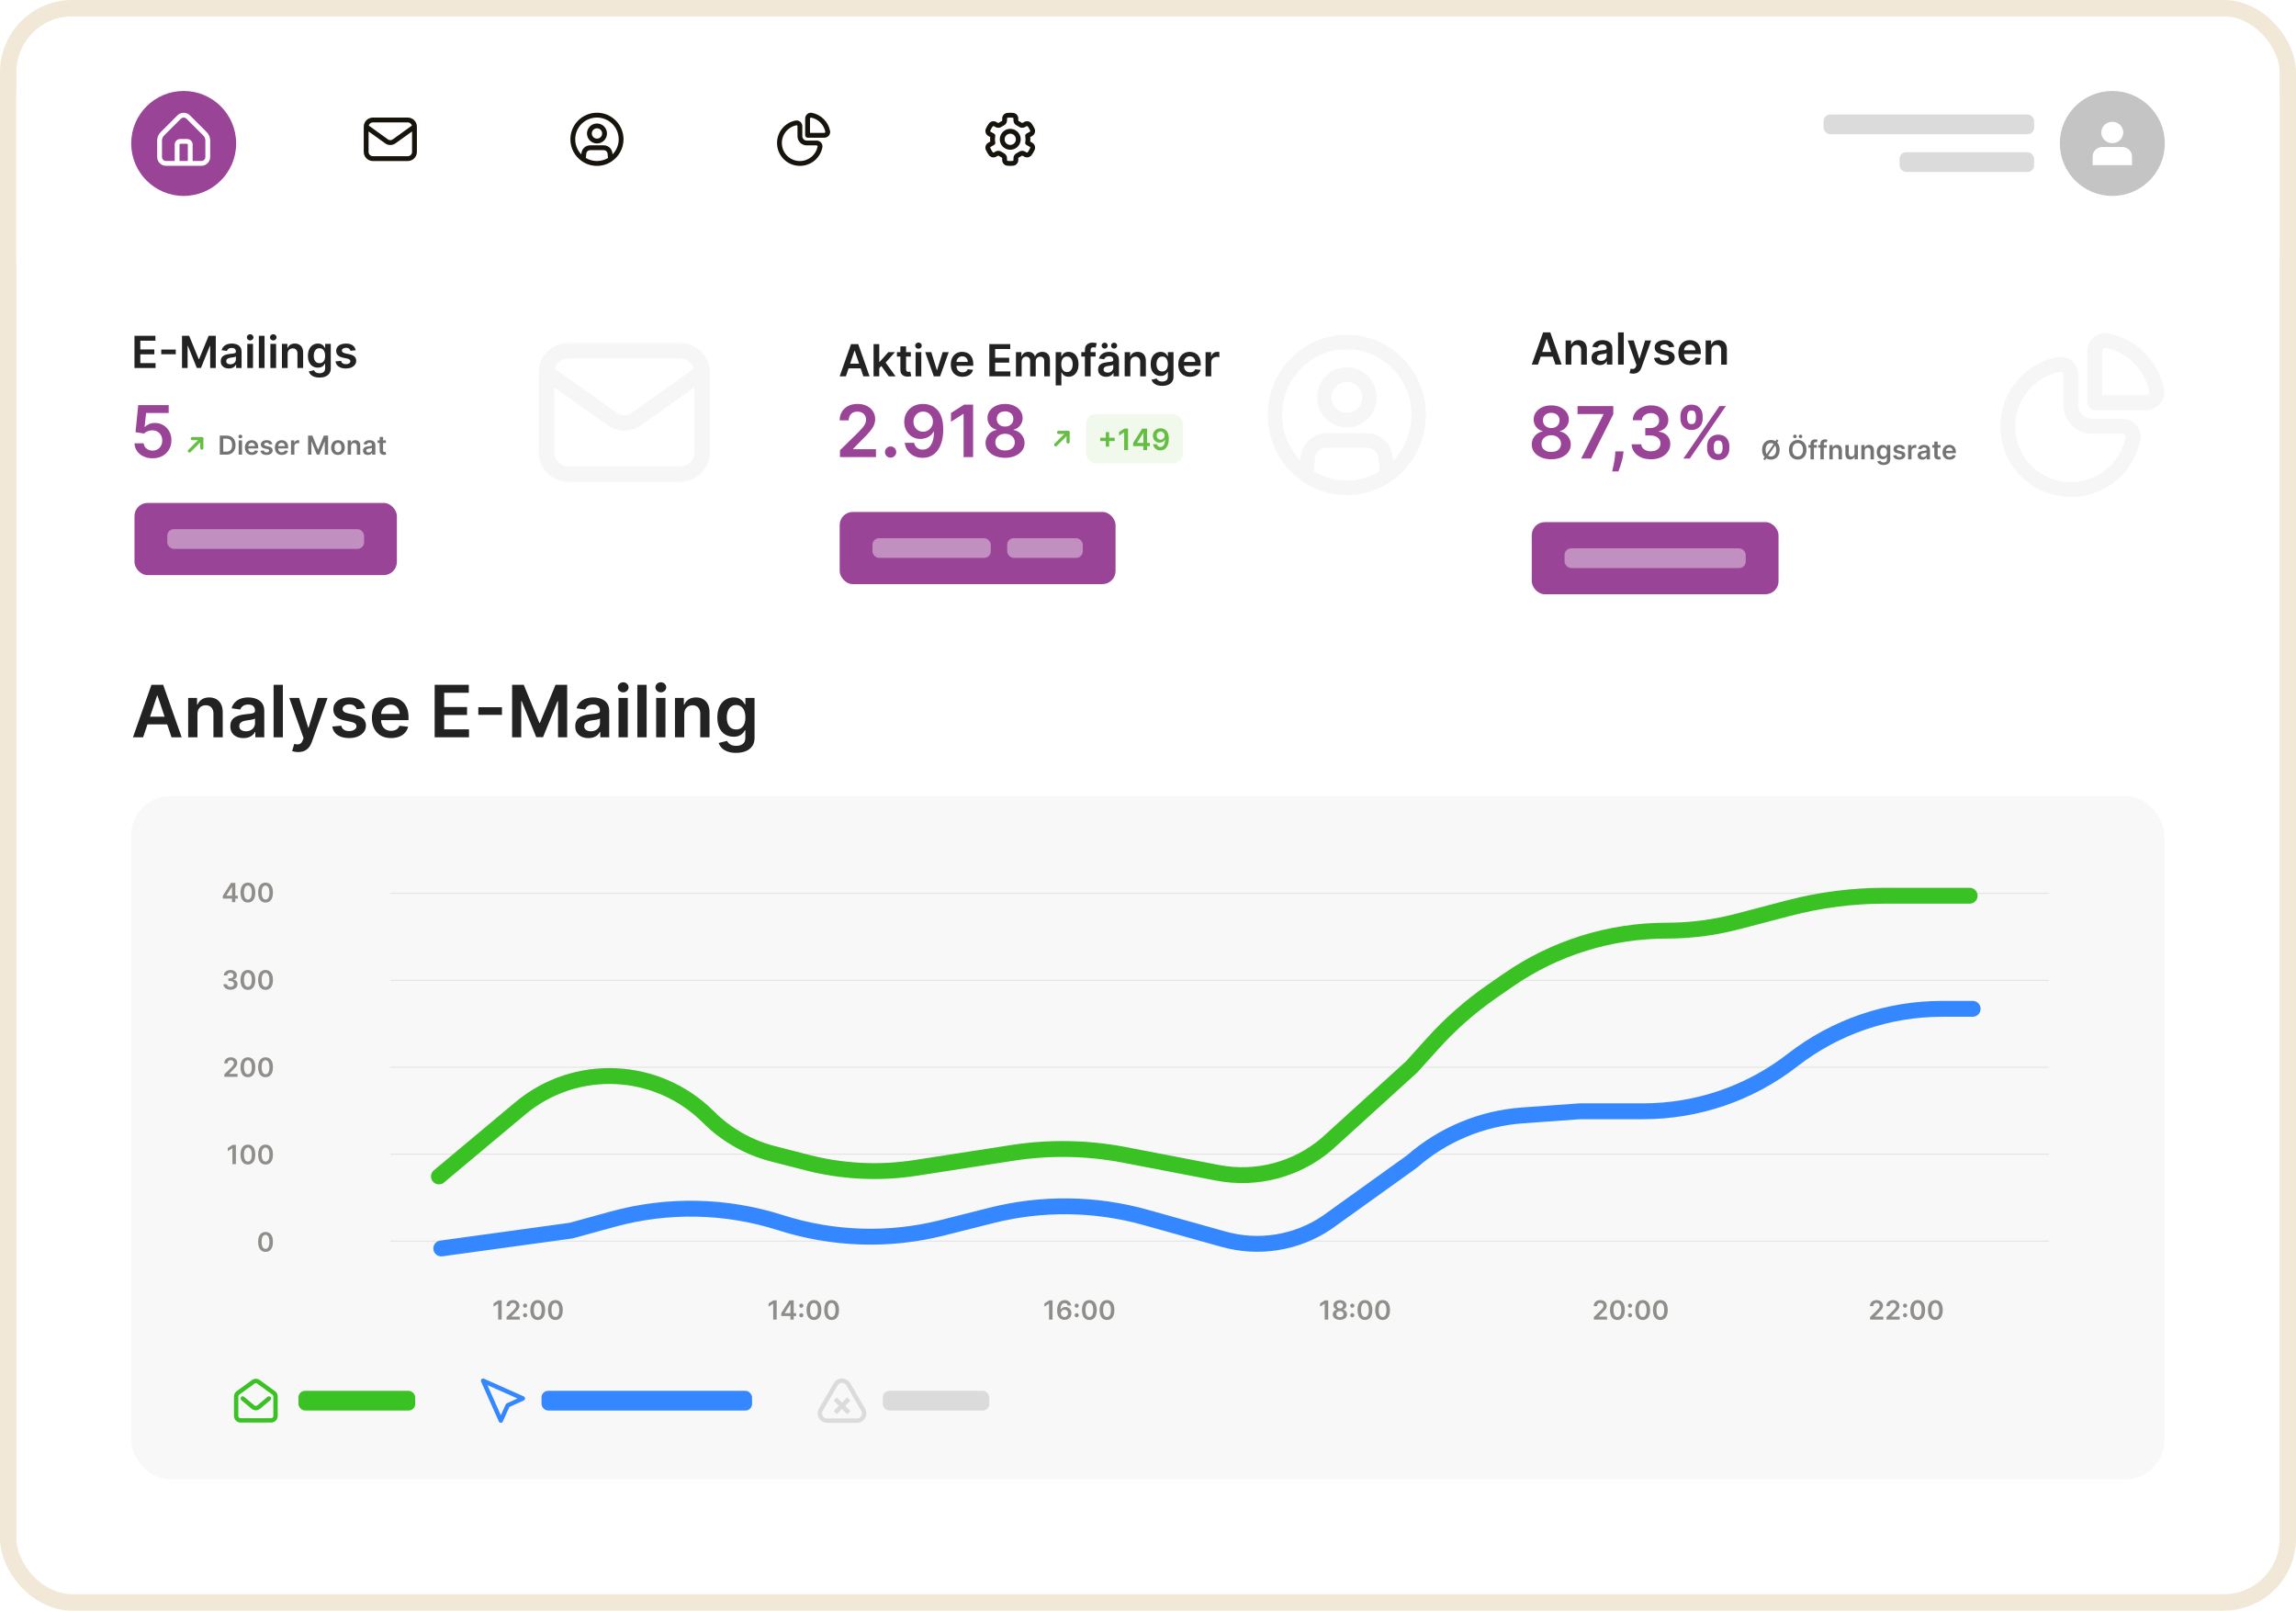<?xml version="1.0" encoding="UTF-8"?> <svg xmlns="http://www.w3.org/2000/svg" xmlns:xlink="http://www.w3.org/1999/xlink" fill="none" height="982" viewBox="0 0 1400 982" width="1400"><filter id="a" color-interpolation-filters="sRGB" filterUnits="userSpaceOnUse" height="120.298" width="1396" x="2" y="47.294"><feFlood flood-opacity="0" result="BackgroundImageFix"></feFlood><feColorMatrix in="SourceAlpha" result="hardAlpha" type="matrix" values="0 0 0 0 0 0 0 0 0 0 0 0 0 0 0 0 0 0 127 0"></feColorMatrix><feMorphology in="SourceAlpha" operator="erode" radius="12" result="effect1_dropShadow_178_1385"></feMorphology><feOffset dy="10"></feOffset><feGaussianBlur stdDeviation="10"></feGaussianBlur><feComposite in2="hardAlpha" operator="out"></feComposite><feColorMatrix type="matrix" values="0 0 0 0 0 0 0 0 0 0 0 0 0 0 0 0 0 0 0.12 0"></feColorMatrix><feBlend in2="BackgroundImageFix" mode="normal" result="effect1_dropShadow_178_1385"></feBlend><feBlend in="SourceGraphic" in2="effect1_dropShadow_178_1385" mode="normal" result="shape"></feBlend></filter><clipPath id="b"><path d="m0 0h1400v982h-1400z"></path></clipPath><clipPath id="c"><path d="m772.5 203.5h97v99h-97z"></path></clipPath><clipPath id="d"><path d="m1219 203h100.74v100h-100.74z"></path></clipPath><clipPath id="e"><path d="m140 838h463.249v32h-463.249z"></path></clipPath><clipPath id="f"><path d="m293.196 840.5h27v27h-27z"></path></clipPath><g clip-path="url(#b)"><rect fill="#fff" height="972" rx="39" stroke="#f1e8d8" stroke-width="10" width="1390" x="5" y="5"></rect><g filter="url(#a)"><path d="m10 47.294h1380v102.298h-1380z" fill="#fff"></path></g><rect fill="#f8f8f8" height="416.69" rx="24" width="1239.74" x="80" y="485.305"></rect><path d="m238.018 544.71h1011.272" stroke="#e1e1e1" stroke-width=".581"></path><path d="m238.018 597.71h1011.272" stroke="#e1e1e1" stroke-width=".581"></path><path d="m238.018 650.71h1011.272" stroke="#e1e1e1" stroke-width=".581"></path><path d="m238.018 703.71h1011.272" stroke="#e1e1e1" stroke-width=".581"></path><path d="m238.018 756.71h1011.272" stroke="#e1e1e1" stroke-width=".581"></path><g fill="#908e8a"><path d="m161.907 550.272c-.943 0-1.753-.238-2.428-.715-.672-.481-1.19-1.174-1.552-2.079-.359-.909-.539-2.003-.539-3.282.004-1.279.186-2.367.544-3.264.363-.901.88-1.588 1.552-2.062.676-.473 1.484-.71 2.423-.71s1.747.237 2.422.71c.676.474 1.193 1.161 1.552 2.062.363.901.544 1.989.544 3.264 0 1.283-.181 2.379-.544 3.287-.359.905-.876 1.596-1.552 2.074-.672.477-1.479.715-2.422.715zm0-1.792c.733 0 1.311-.361 1.735-1.082.428-.726.641-1.793.641-3.202 0-.931-.097-1.714-.292-2.348-.194-.633-.469-1.111-.824-1.431-.355-.325-.775-.487-1.26-.487-.729 0-1.306.363-1.73 1.088-.423.722-.637 1.781-.641 3.178-.004.936.09 1.722.281 2.36.194.637.469 1.118.824 1.443.355.321.777.481 1.266.481z"></path><path d="m151.151 550.272c-.944 0-1.753-.238-2.429-.715-.672-.481-1.189-1.174-1.552-2.079-.358-.909-.538-2.003-.538-3.282.004-1.279.185-2.367.544-3.264.363-.901.88-1.588 1.552-2.062.676-.473 1.483-.71 2.423-.71.939 0 1.746.237 2.422.71.676.474 1.193 1.161 1.552 2.062.363.901.544 1.989.544 3.264 0 1.283-.181 2.379-.544 3.287-.359.905-.876 1.596-1.552 2.074-.672.477-1.479.715-2.422.715zm0-1.792c.733 0 1.311-.361 1.735-1.082.427-.726.641-1.793.641-3.202 0-.931-.097-1.714-.292-2.348-.195-.633-.47-1.111-.825-1.431-.355-.325-.775-.487-1.259-.487-.73 0-1.306.363-1.73 1.088-.424.722-.638 1.781-.641 3.178-.004.936.089 1.722.28 2.36.195.637.47 1.118.825 1.443.355.321.777.481 1.266.481z"></path><path d="m135.863 547.873v-1.689l4.976-7.863h1.409v2.405h-.859l-3.35 5.309v.091h6.947v1.747zm5.595 2.176v-2.691l.023-.756v-8.281h2.004v11.728z"></path><path d="m161.907 603.518c-.943 0-1.753-.239-2.429-.716-.671-.481-1.189-1.174-1.552-2.079-.358-.908-.538-2.002-.538-3.281.004-1.279.185-2.367.544-3.264.363-.901.88-1.589 1.552-2.062.676-.473 1.483-.71 2.423-.71.939 0 1.746.237 2.422.71s1.193 1.161 1.552 2.062c.363.901.544 1.989.544 3.264 0 1.283-.181 2.378-.544 3.287-.359.905-.876 1.596-1.552 2.073-.672.477-1.479.716-2.422.716zm0-1.792c.733 0 1.311-.361 1.735-1.083.427-.725.641-1.792.641-3.201 0-.932-.097-1.714-.292-2.348s-.469-1.111-.824-1.432c-.356-.324-.776-.487-1.26-.487-.73 0-1.306.363-1.73 1.089-.424.721-.637 1.781-.641 3.178-.004.935.089 1.722.28 2.359.195.638.47 1.119.825 1.443.355.321.777.482 1.266.482z"></path><path d="m151.15 603.518c-.943 0-1.752-.239-2.428-.716-.672-.481-1.189-1.174-1.552-2.079-.359-.908-.538-2.002-.538-3.281.004-1.279.185-2.367.544-3.264.363-.901.88-1.589 1.552-2.062.676-.473 1.483-.71 2.422-.71s1.747.237 2.423.71c.675.473 1.193 1.161 1.552 2.062.362.901.544 1.989.544 3.264 0 1.283-.182 2.378-.544 3.287-.359.905-.877 1.596-1.552 2.073-.672.477-1.48.716-2.423.716zm0-1.792c.733 0 1.312-.361 1.735-1.083.428-.725.642-1.792.642-3.201 0-.932-.097-1.714-.292-2.348s-.47-1.111-.825-1.432c-.355-.324-.775-.487-1.26-.487-.729 0-1.305.363-1.729 1.089-.424.721-.638 1.781-.642 3.178-.003.935.09 1.722.281 2.359.195.638.47 1.119.825 1.443.355.321.777.482 1.265.482z"></path><path d="m140.52 603.455c-.825 0-1.558-.141-2.199-.424-.638-.282-1.142-.676-1.512-1.179-.37-.504-.567-1.087-.59-1.747h2.154c.019.317.124.594.314.83.191.233.445.414.762.544s.672.195 1.065.195c.42 0 .793-.073 1.117-.218.325-.149.578-.355.762-.618.183-.264.273-.567.269-.911.004-.355-.088-.668-.275-.939s-.458-.483-.813-.636c-.351-.152-.775-.229-1.272-.229h-1.036v-1.637h1.036c.409 0 .766-.071 1.071-.212.31-.142.552-.34.728-.596.175-.26.261-.559.257-.899.004-.332-.07-.62-.223-.865-.149-.248-.361-.441-.636-.578-.271-.138-.59-.206-.956-.206-.359 0-.691.065-.997.194-.305.13-.551.315-.738.556-.187.237-.287.519-.298.847h-2.045c.016-.656.205-1.233.567-1.729.367-.5.856-.89 1.466-1.168.611-.283 1.297-.424 2.056-.424.783 0 1.463.147 2.039.441.58.29 1.029.681 1.346 1.174.317.492.475 1.036.475 1.632.004.66-.191 1.214-.584 1.661-.389.446-.901.738-1.535.876v.092c.825.114 1.457.42 1.896.916.443.492.662 1.105.658 1.838 0 .657-.187 1.245-.561 1.764-.37.515-.882.92-1.535 1.214-.649.294-1.393.441-2.233.441z"></path><path d="m161.907 656.764c-.943 0-1.753-.239-2.428-.716-.672-.481-1.19-1.174-1.552-2.079-.359-.909-.539-2.003-.539-3.281.004-1.279.186-2.368.544-3.265.363-.901.88-1.588 1.552-2.061.676-.474 1.484-.711 2.423-.711s1.747.237 2.422.711c.676.473 1.193 1.16 1.552 2.061.363.901.544 1.989.544 3.265 0 1.282-.181 2.378-.544 3.287-.359.905-.876 1.596-1.552 2.073-.672.477-1.479.716-2.422.716zm0-1.793c.733 0 1.311-.361 1.735-1.082.428-.726.641-1.793.641-3.201 0-.932-.097-1.715-.292-2.348-.194-.634-.469-1.111-.824-1.432-.355-.325-.775-.487-1.26-.487-.729 0-1.306.363-1.73 1.088-.423.722-.637 1.781-.641 3.179-.004.935.09 1.721.281 2.359.194.638.469 1.119.824 1.443.355.321.777.481 1.266.481z"></path><path d="m151.151 656.764c-.944 0-1.753-.239-2.429-.716-.672-.481-1.189-1.174-1.552-2.079-.358-.909-.538-2.003-.538-3.281.004-1.279.185-2.368.544-3.265.363-.901.88-1.588 1.552-2.061.676-.474 1.483-.711 2.423-.711.939 0 1.746.237 2.422.711.676.473 1.193 1.16 1.552 2.061.363.901.544 1.989.544 3.265 0 1.282-.181 2.378-.544 3.287-.359.905-.876 1.596-1.552 2.073-.672.477-1.479.716-2.422.716zm0-1.793c.733 0 1.311-.361 1.735-1.082.427-.726.641-1.793.641-3.201 0-.932-.097-1.715-.292-2.348-.195-.634-.47-1.111-.825-1.432-.355-.325-.775-.487-1.259-.487-.73 0-1.306.363-1.73 1.088-.424.722-.638 1.781-.641 3.179-.004.935.089 1.721.28 2.359.195.638.47 1.119.825 1.443.355.321.777.481 1.266.481z"></path><path d="m136.799 656.54v-1.535l4.072-3.991c.389-.393.714-.743.973-1.048.26-.305.455-.601.585-.888.129-.286.194-.591.194-.916 0-.37-.084-.687-.252-.951-.168-.267-.399-.473-.693-.618s-.628-.218-1.002-.218c-.385 0-.723.08-1.013.241-.291.156-.516.38-.676.67-.157.29-.235.635-.235 1.036h-2.022c0-.744.17-1.391.51-1.941s.808-.975 1.403-1.277c.6-.302 1.287-.453 2.062-.453.786 0 1.477.147 2.073.441s1.057.697 1.386 1.209c.332.511.498 1.096.498 1.752 0 .439-.084.871-.252 1.294-.168.424-.464.894-.888 1.409-.42.516-1.009 1.14-1.769 1.873l-2.022 2.056v.08h5.109v1.775z"></path><path d="m161.907 710.009c-.943 0-1.753-.238-2.428-.716-.672-.481-1.19-1.174-1.552-2.078-.359-.909-.539-2.003-.539-3.282.004-1.279.186-2.367.544-3.264.363-.901.88-1.588 1.552-2.062.676-.473 1.484-.71 2.423-.71s1.747.237 2.422.71c.676.474 1.193 1.161 1.552 2.062.363.901.544 1.989.544 3.264 0 1.283-.181 2.379-.544 3.287-.359.905-.876 1.596-1.552 2.073-.672.478-1.479.716-2.422.716zm0-1.792c.733 0 1.311-.361 1.735-1.083.428-.725.641-1.792.641-3.201 0-.931-.097-1.714-.292-2.348-.194-.634-.469-1.111-.824-1.431-.355-.325-.775-.487-1.26-.487-.729 0-1.306.362-1.73 1.088-.423.721-.637 1.781-.641 3.178-.004.936.09 1.722.281 2.36.194.637.469 1.118.824 1.443.355.32.777.481 1.266.481z"></path><path d="m151.151 710.009c-.944 0-1.753-.238-2.429-.716-.672-.481-1.189-1.174-1.552-2.078-.358-.909-.538-2.003-.538-3.282.004-1.279.185-2.367.544-3.264.363-.901.88-1.588 1.552-2.062.676-.473 1.483-.71 2.423-.71.939 0 1.746.237 2.422.71.676.474 1.193 1.161 1.552 2.062.363.901.544 1.989.544 3.264 0 1.283-.181 2.379-.544 3.287-.359.905-.876 1.596-1.552 2.073-.672.478-1.479.716-2.422.716zm0-1.792c.733 0 1.311-.361 1.735-1.083.427-.725.641-1.792.641-3.201 0-.931-.097-1.714-.292-2.348s-.47-1.111-.825-1.431c-.355-.325-.775-.487-1.259-.487-.73 0-1.306.362-1.73 1.088-.424.721-.638 1.781-.641 3.178-.004.936.089 1.722.28 2.36.195.637.47 1.118.825 1.443.355.32.777.481 1.266.481z"></path><path d="m143.837 698.057v11.729h-2.124v-9.661h-.069l-2.743 1.752v-1.947l2.915-1.873z"></path><path d="m161.907 763.255c-.943 0-1.753-.239-2.428-.716-.672-.481-1.19-1.174-1.552-2.079-.359-.908-.539-2.002-.539-3.281.004-1.279.186-2.367.544-3.264.363-.901.88-1.589 1.552-2.062.676-.474 1.484-.71 2.423-.71s1.747.236 2.422.71c.676.473 1.193 1.161 1.552 2.062.363.901.544 1.989.544 3.264 0 1.283-.181 2.378-.544 3.287-.359.905-.876 1.596-1.552 2.073-.672.477-1.479.716-2.422.716zm0-1.793c.733 0 1.311-.36 1.735-1.082.428-.725.641-1.792.641-3.201 0-.932-.097-1.714-.292-2.348-.194-.634-.469-1.111-.824-1.432-.355-.324-.775-.487-1.26-.487-.729 0-1.306.363-1.73 1.088-.423.722-.637 1.781-.641 3.179-.004.935.09 1.722.281 2.359.194.638.469 1.119.824 1.443.355.321.777.481 1.266.481z"></path><path d="m338.649 804.791c-.943 0-1.752-.238-2.428-.715-.672-.481-1.189-1.174-1.552-2.079-.359-.909-.538-2.003-.538-3.282.004-1.279.185-2.367.544-3.264.363-.901.88-1.588 1.552-2.062.676-.473 1.483-.71 2.422-.71s1.747.237 2.423.71c.675.474 1.193 1.161 1.552 2.062.362.901.544 1.989.544 3.264 0 1.283-.182 2.379-.544 3.288-.359.904-.877 1.595-1.552 2.073-.672.477-1.48.715-2.423.715zm0-1.792c.733 0 1.312-.361 1.735-1.082.428-.726.642-1.793.642-3.202 0-.931-.097-1.714-.292-2.348-.195-.633-.47-1.111-.825-1.431-.355-.325-.775-.487-1.26-.487-.729 0-1.305.363-1.729 1.088-.424.722-.638 1.781-.642 3.178-.003.936.09 1.722.281 2.36.195.637.47 1.118.825 1.443.355.321.777.481 1.265.481z"></path><path d="m327.893 804.791c-.943 0-1.752-.238-2.428-.715-.672-.481-1.189-1.174-1.552-2.079-.359-.909-.538-2.003-.538-3.282.003-1.279.185-2.367.544-3.264.362-.901.88-1.588 1.552-2.062.675-.473 1.483-.71 2.422-.71s1.747.237 2.422.71c.676.474 1.193 1.161 1.552 2.062.363.901.544 1.989.544 3.264 0 1.283-.181 2.379-.544 3.288-.359.904-.876 1.595-1.552 2.073-.672.477-1.479.715-2.422.715zm0-1.792c.733 0 1.311-.361 1.735-1.082.428-.726.642-1.793.642-3.202 0-.931-.098-1.714-.293-2.348-.194-.633-.469-1.111-.824-1.431-.355-.325-.775-.487-1.26-.487-.729 0-1.306.363-1.73 1.088-.423.722-.637 1.781-.641 3.178-.004.936.09 1.722.281 2.36.194.637.469 1.118.824 1.443.355.321.777.481 1.266.481z"></path><path d="m320.18 803.159c-.347 0-.645-.122-.893-.366-.248-.248-.37-.546-.367-.894-.003-.343.119-.637.367-.882.248-.244.546-.366.893-.366.336 0 .628.122.877.366.252.245.379.539.383.882-.004.233-.065.445-.183.636-.115.191-.267.344-.458.458-.187.111-.393.166-.619.166zm0-5.812c-.347 0-.645-.123-.893-.367-.248-.248-.37-.546-.367-.893-.003-.344.119-.638.367-.882.248-.248.546-.372.893-.372.336 0 .628.124.877.372.252.244.379.538.383.882-.004.229-.065.439-.183.63-.115.191-.267.343-.458.458-.187.114-.393.172-.619.172z"></path><path d="m308.864 804.568v-1.535l4.072-3.991c.39-.393.714-.743.974-1.048.259-.306.454-.602.584-.888s.195-.592.195-.916c0-.37-.084-.687-.252-.951-.168-.267-.399-.473-.693-.618s-.628-.218-1.003-.218c-.385 0-.723.08-1.013.241-.29.156-.516.379-.676.67-.157.29-.235.635-.235 1.036h-2.021c0-.744.17-1.391.509-1.941.34-.55.808-.976 1.403-1.277.6-.302 1.287-.453 2.062-.453.787 0 1.478.147 2.073.441.596.294 1.058.697 1.386 1.209.332.511.498 1.095.498 1.752 0 .439-.084.87-.252 1.294s-.464.894-.887 1.409c-.42.515-1.01 1.14-1.77 1.873l-2.022 2.056v.08h5.109v1.775z"></path><path d="m305.886 792.84v11.728h-2.124v-9.661h-.069l-2.743 1.752v-1.947l2.915-1.872z"></path><path d="m507.074 804.791c-.943 0-1.752-.238-2.428-.715-.672-.481-1.189-1.174-1.552-2.079-.359-.909-.538-2.003-.538-3.282.003-1.279.185-2.367.544-3.264.362-.901.88-1.588 1.552-2.062.675-.473 1.483-.71 2.422-.71s1.747.237 2.423.71c.675.474 1.193 1.161 1.551 2.062.363.901.545 1.989.545 3.264 0 1.283-.182 2.379-.545 3.288-.358.904-.876 1.595-1.551 2.073-.672.477-1.48.715-2.423.715zm0-1.792c.733 0 1.312-.361 1.735-1.082.428-.726.642-1.793.642-3.202 0-.931-.098-1.714-.292-2.348-.195-.633-.47-1.111-.825-1.431-.355-.325-.775-.487-1.26-.487-.729 0-1.306.363-1.729 1.088-.424.722-.638 1.781-.642 3.178-.004.936.09 1.722.281 2.36.195.637.469 1.118.824 1.443.356.321.777.481 1.266.481z"></path><path d="m496.318 804.791c-.943 0-1.753-.238-2.428-.715-.672-.481-1.19-1.174-1.552-2.079-.359-.909-.539-2.003-.539-3.282.004-1.279.185-2.367.544-3.264.363-.901.88-1.588 1.552-2.062.676-.473 1.484-.71 2.423-.71s1.746.237 2.422.71c.676.474 1.193 1.161 1.552 2.062.363.901.544 1.989.544 3.264 0 1.283-.181 2.379-.544 3.288-.359.904-.876 1.595-1.552 2.073-.672.477-1.479.715-2.422.715zm0-1.792c.733 0 1.311-.361 1.735-1.082.428-.726.641-1.793.641-3.202 0-.931-.097-1.714-.292-2.348-.194-.633-.469-1.111-.824-1.431-.355-.325-.775-.487-1.26-.487-.729 0-1.306.363-1.73 1.088-.424.722-.637 1.781-.641 3.178-.004.936.09 1.722.28 2.36.195.637.47 1.118.825 1.443.355.321.777.481 1.266.481z"></path><path d="m488.605 803.159c-.347 0-.645-.122-.893-.366-.248-.248-.37-.546-.366-.894-.004-.343.118-.637.366-.882.248-.244.546-.366.893-.366.336 0 .628.122.877.366.252.245.38.539.383.882-.003.233-.065.445-.183.636-.114.191-.267.344-.458.458-.187.111-.393.166-.619.166zm0-5.812c-.347 0-.645-.123-.893-.367-.248-.248-.37-.546-.366-.893-.004-.344.118-.638.366-.882.248-.248.546-.372.893-.372.336 0 .628.124.877.372.252.244.38.538.383.882-.003.229-.065.439-.183.63-.114.191-.267.343-.458.458-.187.114-.393.172-.619.172z"></path><path d="m476.353 802.392v-1.689l4.977-7.863h1.408v2.405h-.859l-3.35 5.309v.091h6.947v1.747zm5.595 2.176v-2.691l.023-.756v-8.281h2.004v11.728z"></path><path d="m473.587 792.84v11.728h-2.125v-9.661h-.068l-2.744 1.752v-1.947l2.915-1.872z"></path><path d="m674.995 804.791c-.943 0-1.752-.238-2.428-.715-.672-.481-1.189-1.174-1.552-2.079-.359-.909-.538-2.003-.538-3.282.004-1.279.185-2.367.544-3.264.363-.901.88-1.588 1.552-2.062.676-.473 1.483-.71 2.422-.71.94 0 1.747.237 2.423.71.676.474 1.193 1.161 1.552 2.062.363.901.544 1.989.544 3.264 0 1.283-.181 2.379-.544 3.288-.359.904-.876 1.595-1.552 2.073-.672.477-1.48.715-2.423.715zm0-1.792c.734 0 1.312-.361 1.736-1.082.427-.726.641-1.793.641-3.202 0-.931-.097-1.714-.292-2.348-.195-.633-.47-1.111-.825-1.431-.355-.325-.775-.487-1.26-.487-.729 0-1.305.363-1.729 1.088-.424.722-.638 1.781-.641 3.178-.004.936.089 1.722.28 2.36.195.637.47 1.118.825 1.443.355.321.777.481 1.265.481z"></path><path d="m664.239 804.791c-.943 0-1.752-.238-2.428-.715-.672-.481-1.189-1.174-1.552-2.079-.359-.909-.538-2.003-.538-3.282.004-1.279.185-2.367.544-3.264.362-.901.88-1.588 1.552-2.062.675-.473 1.483-.71 2.422-.71s1.747.237 2.423.71c.675.474 1.193 1.161 1.552 2.062.362.901.544 1.989.544 3.264 0 1.283-.182 2.379-.544 3.288-.359.904-.877 1.595-1.552 2.073-.672.477-1.48.715-2.423.715zm0-1.792c.733 0 1.312-.361 1.735-1.082.428-.726.642-1.793.642-3.202 0-.931-.098-1.714-.292-2.348-.195-.633-.47-1.111-.825-1.431-.355-.325-.775-.487-1.26-.487-.729 0-1.306.363-1.729 1.088-.424.722-.638 1.781-.642 3.178-.004.936.09 1.722.281 2.36.195.637.469 1.118.825 1.443.355.321.776.481 1.265.481z"></path><path d="m656.527 803.159c-.348 0-.646-.122-.894-.366-.248-.248-.37-.546-.366-.894-.004-.343.118-.637.366-.882.248-.244.546-.366.894-.366.336 0 .628.122.876.366.252.245.38.539.383.882-.003.233-.064.445-.183.636-.114.191-.267.344-.458.458-.187.111-.393.166-.618.166zm0-5.812c-.348 0-.646-.123-.894-.367-.248-.248-.37-.546-.366-.893-.004-.344.118-.638.366-.882.248-.248.546-.372.894-.372.336 0 .628.124.876.372.252.244.38.538.383.882-.003.229-.064.439-.183.63-.114.191-.267.343-.458.458-.187.114-.393.172-.618.172z"></path><path d="m649.064 804.728c-.561-.003-1.109-.101-1.643-.292-.535-.194-1.016-.509-1.443-.945-.428-.439-.768-1.021-1.02-1.746-.252-.729-.376-1.632-.372-2.709 0-1.004.107-1.899.321-2.686.214-.786.521-1.451.922-1.993.401-.546.884-.962 1.449-1.248.568-.287 1.204-.43 1.907-.43.736 0 1.389.145 1.958.436.573.29 1.035.687 1.386 1.191.351.5.569 1.065.653 1.695h-2.09c-.107-.451-.327-.81-.659-1.077-.328-.271-.744-.406-1.248-.406-.814 0-1.44.353-1.879 1.059-.435.706-.655 1.676-.658 2.909h.08c.187-.336.429-.624.727-.864.298-.241.634-.426 1.008-.556.378-.134.777-.2 1.197-.2.687 0 1.304.164 1.85.492.549.328.985.781 1.305 1.357.321.573.48 1.23.476 1.97.004.772-.172 1.464-.527 2.079-.355.611-.85 1.092-1.483 1.443-.634.352-1.373.525-2.217.521zm-.011-1.718c.416 0 .788-.101 1.117-.303.328-.202.588-.475.778-.819.191-.344.285-.729.281-1.157.004-.42-.088-.8-.275-1.139-.183-.34-.437-.609-.761-.808-.325-.198-.695-.298-1.111-.298-.31 0-.598.059-.865.178-.267.118-.5.282-.699.492-.198.206-.355.447-.469.722-.111.271-.168.561-.172.87.004.409.099.785.286 1.129.187.343.445.618.773.824.329.206.701.309 1.117.309z"></path><path d="m641.791 792.84v11.728h-2.124v-9.661h-.069l-2.743 1.752v-1.947l2.915-1.872z"></path><path d="m843.035 804.791c-.943 0-1.753-.238-2.429-.715-.672-.481-1.189-1.174-1.552-2.079-.358-.909-.538-2.003-.538-3.282.004-1.279.185-2.367.544-3.264.363-.901.88-1.588 1.552-2.062.676-.473 1.483-.71 2.423-.71.939 0 1.746.237 2.422.71.676.474 1.193 1.161 1.552 2.062.363.901.544 1.989.544 3.264 0 1.283-.181 2.379-.544 3.288-.359.904-.876 1.595-1.552 2.073-.672.477-1.479.715-2.422.715zm0-1.792c.733 0 1.311-.361 1.735-1.082.427-.726.641-1.793.641-3.202 0-.931-.097-1.714-.292-2.348-.195-.633-.47-1.111-.825-1.431-.355-.325-.775-.487-1.259-.487-.73 0-1.306.363-1.73 1.088-.424.722-.638 1.781-.641 3.178-.004.936.089 1.722.28 2.36.195.637.47 1.118.825 1.443.355.321.777.481 1.266.481z"></path><path d="m832.278 804.791c-.943 0-1.752-.238-2.428-.715-.672-.481-1.189-1.174-1.552-2.079-.359-.909-.538-2.003-.538-3.282.004-1.279.185-2.367.544-3.264.363-.901.88-1.588 1.552-2.062.676-.473 1.483-.71 2.422-.71s1.747.237 2.423.71c.675.474 1.193 1.161 1.552 2.062.362.901.544 1.989.544 3.264 0 1.283-.182 2.379-.544 3.288-.359.904-.877 1.595-1.552 2.073-.672.477-1.48.715-2.423.715zm0-1.792c.733 0 1.312-.361 1.735-1.082.428-.726.642-1.793.642-3.202 0-.931-.098-1.714-.292-2.348-.195-.633-.47-1.111-.825-1.431-.355-.325-.775-.487-1.26-.487-.729 0-1.306.363-1.729 1.088-.424.722-.638 1.781-.642 3.178-.004.936.09 1.722.281 2.36.195.637.47 1.118.825 1.443.355.321.777.481 1.265.481z"></path><path d="m824.566 803.159c-.348 0-.646-.122-.894-.366-.248-.248-.37-.546-.366-.894-.004-.343.118-.637.366-.882.248-.244.546-.366.894-.366.336 0 .628.122.876.366.252.245.38.539.384.882-.004.233-.065.445-.184.636-.114.191-.267.344-.458.458-.187.111-.393.166-.618.166zm0-5.812c-.348 0-.646-.123-.894-.367-.248-.248-.37-.546-.366-.893-.004-.344.118-.638.366-.882.248-.248.546-.372.894-.372.336 0 .628.124.876.372.252.244.38.538.384.882-.004.229-.065.439-.184.63-.114.191-.267.343-.458.458-.187.114-.393.172-.618.172z"></path><path d="m817.025 804.728c-.851 0-1.607-.143-2.268-.429-.656-.286-1.172-.678-1.546-1.174-.37-.5-.554-1.067-.55-1.701-.004-.492.103-.945.321-1.357s.512-.756.882-1.031c.374-.279.79-.456 1.248-.533v-.08c-.603-.133-1.092-.441-1.466-.922-.37-.485-.553-1.044-.55-1.678-.003-.603.165-1.141.504-1.615.34-.473.806-.845 1.398-1.116.592-.275 1.267-.413 2.027-.413.752 0 1.422.138 2.01.413.592.271 1.058.643 1.397 1.116.344.474.516 1.012.516 1.615 0 .634-.189 1.193-.567 1.678-.374.481-.857.789-1.449.922v.08c.458.077.871.254 1.237.533.37.275.664.619.882 1.031.221.412.332.865.332 1.357 0 .634-.187 1.201-.561 1.701-.374.496-.89.888-1.546 1.174-.653.286-1.403.429-2.251.429zm0-1.637c.439 0 .821-.075 1.145-.224.325-.152.577-.366.756-.641.18-.275.271-.592.275-.951-.004-.374-.101-.704-.292-.991-.187-.29-.445-.517-.773-.681-.324-.164-.695-.246-1.111-.246-.42 0-.794.082-1.122.246-.329.164-.588.391-.779.681-.187.287-.279.617-.275.991-.004.359.084.676.263.951.18.271.432.483.756.636.329.152.714.229 1.157.229zm0-5.343c.359 0 .676-.073.951-.218.278-.145.498-.348.658-.607.161-.26.243-.559.247-.899-.004-.336-.084-.63-.241-.882-.157-.256-.374-.453-.653-.59-.279-.141-.599-.212-.962-.212-.37 0-.697.071-.979.212-.279.137-.497.334-.653.59-.153.252-.227.546-.223.882-.004.34.072.639.229.899.16.256.38.458.658.607.283.145.605.218.968.218z"></path><path d="m809.878 792.84v11.728h-2.125v-9.661h-.068l-2.744 1.752v-1.947l2.915-1.872z"></path><path d="m1012.4 804.791c-.94 0-1.75-.238-2.42-.715-.68-.481-1.19-1.174-1.56-2.079-.35-.909-.53-2.003-.53-3.282s.18-2.367.54-3.264c.36-.901.88-1.588 1.55-2.062.68-.473 1.48-.71 2.42-.71s1.75.237 2.43.71c.67.474 1.19 1.161 1.55 2.062s.54 1.989.54 3.264c0 1.283-.18 2.379-.54 3.288-.36.904-.88 1.595-1.55 2.073-.68.477-1.48.715-2.43.715zm0-1.792c.74 0 1.32-.361 1.74-1.082.43-.726.64-1.793.64-3.202 0-.931-.1-1.714-.29-2.348-.2-.633-.47-1.111-.83-1.431-.35-.325-.77-.487-1.26-.487-.73 0-1.3.363-1.73 1.088-.42.722-.63 1.781-.64 3.178 0 .936.09 1.722.28 2.36.2.637.47 1.118.83 1.443.35.321.78.481 1.26.481z"></path><path d="m1001.65 804.791c-.94 0-1.754-.238-2.43-.715-.672-.481-1.189-1.174-1.552-2.079-.359-.909-.538-2.003-.538-3.282.004-1.279.185-2.367.544-3.264.363-.901.88-1.588 1.552-2.062.676-.473 1.484-.71 2.424-.71s1.74.237 2.42.71c.68.474 1.19 1.161 1.55 2.062.37.901.55 1.989.55 3.264 0 1.283-.18 2.379-.55 3.288-.36.904-.87 1.595-1.55 2.073-.67.477-1.48.715-2.42.715zm0-1.792c.73 0 1.31-.361 1.73-1.082.43-.726.64-1.793.64-3.202 0-.931-.09-1.714-.29-2.348-.19-.633-.47-1.111-.82-1.431-.36-.325-.78-.487-1.26-.487-.73 0-1.31.363-1.731 1.088-.424.722-.638 1.781-.642 3.178-.003.936.09 1.722.281 2.36.195.637.472 1.118.822 1.443.36.321.78.481 1.27.481z"></path><path d="m993.936 803.159c-.348 0-.645-.122-.894-.366-.248-.248-.37-.546-.366-.894-.004-.343.118-.637.366-.882.249-.244.546-.366.894-.366.336 0 .628.122.876.366.252.245.38.539.384.882-.004.233-.065.445-.184.636-.114.191-.267.344-.458.458-.187.111-.393.166-.618.166zm0-5.812c-.348 0-.645-.123-.894-.367-.248-.248-.37-.546-.366-.893-.004-.344.118-.638.366-.882.249-.248.546-.372.894-.372.336 0 .628.124.876.372.252.244.38.538.384.882-.004.229-.065.439-.184.63-.114.191-.267.343-.458.458-.187.114-.393.172-.618.172z"></path><path d="m986.215 804.791c-.943 0-1.753-.238-2.428-.715-.672-.481-1.19-1.174-1.552-2.079-.359-.909-.539-2.003-.539-3.282.004-1.279.185-2.367.544-3.264.363-.901.88-1.588 1.552-2.062.676-.473 1.484-.71 2.423-.71s1.746.237 2.422.71c.676.474 1.193 1.161 1.552 2.062.363.901.544 1.989.544 3.264 0 1.283-.181 2.379-.544 3.288-.359.904-.876 1.595-1.552 2.073-.672.477-1.479.715-2.422.715zm0-1.792c.733 0 1.311-.361 1.735-1.082.428-.726.641-1.793.641-3.202 0-.931-.097-1.714-.292-2.348-.194-.633-.469-1.111-.824-1.431-.355-.325-.775-.487-1.26-.487-.729 0-1.306.363-1.73 1.088-.424.722-.637 1.781-.641 3.178-.004.936.09 1.722.28 2.36.195.637.47 1.118.825 1.443.355.321.777.481 1.266.481z"></path><path d="m971.863 804.568v-1.535l4.072-3.991c.389-.393.714-.743.973-1.048.26-.306.455-.602.585-.888.129-.286.194-.592.194-.916 0-.37-.084-.687-.252-.951-.168-.267-.399-.473-.693-.618s-.628-.218-1.002-.218c-.385 0-.723.08-1.013.241-.291.156-.516.379-.676.67-.157.29-.235.635-.235 1.036h-2.022c0-.744.17-1.391.51-1.941s.808-.976 1.403-1.277c.6-.302 1.287-.453 2.062-.453.786 0 1.477.147 2.073.441.595.294 1.057.697 1.386 1.209.332.511.498 1.095.498 1.752 0 .439-.084.87-.252 1.294s-.464.894-.888 1.409c-.42.515-1.009 1.14-1.769 1.873l-2.022 2.056v.08h5.109v1.775z"></path><path d="m1180.1 804.791c-.95 0-1.75-.238-2.43-.715-.67-.481-1.19-1.174-1.55-2.079-.36-.909-.54-2.003-.54-3.282s.18-2.367.54-3.264c.37-.901.88-1.588 1.56-2.062.67-.473 1.48-.71 2.42-.71s1.74.237 2.42.71c.68.474 1.19 1.161 1.55 2.062s.55 1.989.55 3.264c0 1.283-.19 2.379-.55 3.288-.36.904-.87 1.595-1.55 2.073-.67.477-1.48.715-2.42.715zm0-1.792c.73 0 1.31-.361 1.73-1.082.43-.726.64-1.793.64-3.202 0-.931-.09-1.714-.29-2.348-.19-.633-.47-1.111-.82-1.431-.36-.325-.78-.487-1.26-.487-.73 0-1.31.363-1.73 1.088-.43.722-.64 1.781-.64 3.178-.01.936.09 1.722.28 2.36.19.637.47 1.118.82 1.443.36.321.78.481 1.27.481z"></path><path d="m1169.34 804.791c-.94 0-1.75-.238-2.43-.715-.67-.481-1.19-1.174-1.55-2.079-.36-.909-.54-2.003-.54-3.282.01-1.279.19-2.367.55-3.264.36-.901.88-1.588 1.55-2.062.67-.473 1.48-.71 2.42-.71s1.75.237 2.42.71c.68.474 1.2 1.161 1.56 2.062s.54 1.989.54 3.264c0 1.283-.18 2.379-.54 3.288-.36.904-.88 1.595-1.56 2.073-.67.477-1.48.715-2.42.715zm0-1.792c.73 0 1.31-.361 1.74-1.082.42-.726.64-1.793.64-3.202 0-.931-.1-1.714-.29-2.348-.2-.633-.47-1.111-.83-1.431-.35-.325-.77-.487-1.26-.487-.73 0-1.3.363-1.73 1.088-.42.722-.64 1.781-.64 3.178 0 .936.09 1.722.28 2.36.2.637.47 1.118.83 1.443.35.321.77.481 1.26.481z"></path><path d="m1161.63 803.159c-.35 0-.65-.122-.89-.366-.25-.248-.38-.546-.37-.894-.01-.343.12-.637.37-.882.24-.244.54-.366.89-.366.33 0 .63.122.87.366.26.245.38.539.39.882-.01.233-.07.445-.18.636-.12.191-.27.344-.46.458-.19.111-.4.166-.62.166zm0-5.812c-.35 0-.65-.123-.89-.367-.25-.248-.38-.546-.37-.893-.01-.344.12-.638.37-.882.24-.248.54-.372.89-.372.33 0 .63.124.87.372.26.244.38.538.39.882-.01.229-.07.439-.18.63-.12.191-.27.343-.46.458-.19.114-.4.172-.62.172z"></path><path d="m1150.31 804.568v-1.535l4.07-3.991c.39-.393.72-.743.98-1.048.26-.306.45-.602.58-.888s.2-.592.2-.916c0-.37-.09-.687-.26-.951-.16-.267-.39-.473-.69-.618-.29-.145-.63-.218-1-.218-.39 0-.72.08-1.01.241-.29.156-.52.379-.68.67-.16.29-.23.635-.23 1.036h-2.03c0-.744.17-1.391.51-1.941s.81-.976 1.41-1.277c.6-.302 1.28-.453 2.06-.453s1.48.147 2.07.441c.6.294 1.06.697 1.39 1.209.33.511.5 1.095.5 1.752 0 .439-.09.87-.26 1.294-.16.424-.46.894-.88 1.409s-1.01 1.14-1.77 1.873l-2.03 2.056v.08h5.11v1.775z"></path><path d="m1140.3 804.568v-1.535l4.07-3.991c.39-.393.71-.743.97-1.048.26-.306.46-.602.59-.888s.19-.592.19-.916c0-.37-.08-.687-.25-.951-.17-.267-.4-.473-.69-.618-.3-.145-.63-.218-1.01-.218s-.72.08-1.01.241c-.29.156-.52.379-.68.67-.15.29-.23.635-.23 1.036h-2.02c0-.744.17-1.391.51-1.941s.8-.976 1.4-1.277c.6-.302 1.29-.453 2.06-.453.79 0 1.48.147 2.08.441.59.294 1.05.697 1.38 1.209.33.511.5 1.095.5 1.752 0 .439-.08.87-.25 1.294s-.47.894-.89 1.409-1.01 1.14-1.77 1.873l-2.02 2.056v.08h5.11v1.775z"></path></g><path d="m269.057 761.194 79.204-10.884 25.297-6.953c33.578-9.229 69.152-8.491 102.392 2.126 32.007 10.222 66.202 11.294 98.716 3.095l29.876-7.535c30.893-7.79 63.316-7.365 94.056 1.234l47.502 13.288c21.44 5.998 44.396 2.32 62.823-10.066l51.965-37.258c18.85-16.502 42.585-26.396 67.614-28.187l34.733-2.484 38.745-.01c33.02-.009 65.05-10.995 91.06-31.23 26-20.234 58.04-31.22 91.05-31.229l18.75-.005" stroke="#3587ff" stroke-linecap="round" stroke-width="9.68"></path><path d="m267.642 717.276 49.556-41.47c33.735-28.231 83.544-25.942 114.772 5.274 10.811 10.807 24.32 18.519 39.11 22.327l21.039 5.417c21.636 5.571 44.165 6.679 66.209 3.256l59.002-9.162c22.702-3.526 45.857-3.104 68.446 1.245l56.601 10.898c23.714 4.565 48.178-1.861 66.52-17.475l51.915-47.147 12.884-14.292c10.717-11.886 22.77-22.494 35.923-31.615l9.908-6.87c28.385-19.683 62.127-30.228 96.733-30.228 14.53 0 28.99-1.859 43.03-5.532l31.42-8.222c19.16-5.012 38.9-7.549 58.72-7.549h51.58" stroke="#3ac124" stroke-linecap="round" stroke-width="9.68"></path><g fill="#222"><path d="m448.824 459.037c-2.031 0-3.776-.276-5.234-.828-1.458-.542-2.63-1.271-3.516-2.188-.885-.916-1.5-1.932-1.844-3.047l5.094-1.234c.229.469.563.932 1 1.391.438.468 1.026.854 1.766 1.156.75.312 1.693.469 2.828.469 1.604 0 2.932-.391 3.984-1.172 1.052-.771 1.578-2.042 1.578-3.813v-4.547h-.281c-.291.584-.719 1.183-1.281 1.797-.552.615-1.286 1.131-2.203 1.547-.906.417-2.047.625-3.422.625-1.844 0-3.516-.432-5.016-1.297-1.489-.875-2.677-2.177-3.562-3.906-.875-1.739-1.313-3.917-1.313-6.531 0-2.636.438-4.86 1.313-6.672.885-1.823 2.078-3.203 3.578-4.141 1.5-.948 3.172-1.422 5.016-1.422 1.406 0 2.562.24 3.468.719.917.469 1.646 1.037 2.188 1.703.542.657.953 1.276 1.234 1.86h.313v-3.969h5.578v24.391c0 2.052-.49 3.75-1.469 5.093-.979 1.344-2.318 2.349-4.016 3.016-1.697.667-3.625 1-5.781 1zm.047-14.281c1.198 0 2.219-.292 3.063-.875.843-.584 1.484-1.422 1.921-2.516.438-1.094.657-2.406.657-3.937 0-1.511-.219-2.834-.657-3.969-.427-1.136-1.062-2.016-1.906-2.641-.833-.635-1.859-.953-3.078-.953-1.26 0-2.312.328-3.156.984-.844.657-1.479 1.558-1.906 2.704-.427 1.135-.641 2.427-.641 3.875 0 1.468.214 2.755.641 3.859.437 1.094 1.078 1.948 1.921 2.562.855.605 1.902.907 3.141.907z"></path><path d="m417.23 435.474v14.063h-5.656v-24h5.406v4.078h.282c.552-1.344 1.432-2.411 2.64-3.203 1.219-.792 2.724-1.188 4.516-1.188 1.656 0 3.099.355 4.328 1.063 1.24.708 2.198 1.734 2.875 3.078.688 1.344 1.026 2.974 1.016 4.891v15.281h-5.657v-14.406c0-1.604-.416-2.86-1.25-3.766-.822-.906-1.963-1.359-3.421-1.359-.99 0-1.87.218-2.641.656-.76.427-1.359 1.047-1.797 1.859-.427.813-.641 1.797-.641 2.953z"></path><path d="m400.102 449.537v-24h5.656v24zm2.843-27.406c-.896 0-1.666-.297-2.312-.891-.646-.604-.969-1.328-.969-2.172 0-.854.323-1.578.969-2.172.646-.604 1.416-.906 2.312-.906.907 0 1.677.302 2.313.906.646.594.969 1.318.969 2.172 0 .844-.323 1.568-.969 2.172-.636.594-1.406.891-2.313.891z"></path><path d="m394.285 417.537v32h-5.656v-32z"></path><path d="m377.156 449.537v-24h5.656v24zm2.844-27.406c-.896 0-1.667-.297-2.312-.891-.646-.604-.969-1.328-.969-2.172 0-.854.323-1.578.969-2.172.645-.604 1.416-.906 2.312-.906.906 0 1.677.302 2.312.906.646.594.969 1.318.969 2.172 0 .844-.323 1.568-.969 2.172-.635.594-1.406.891-2.312.891z"></path><path d="m358.797 450.021c-1.521 0-2.891-.27-4.109-.812-1.209-.552-2.167-1.365-2.876-2.438-.697-1.073-1.046-2.395-1.046-3.968 0-1.355.25-2.474.75-3.36.5-.885 1.182-1.594 2.046-2.125.865-.531 1.839-.932 2.922-1.203 1.094-.281 2.224-.484 3.391-.609 1.406-.146 2.547-.276 3.422-.391.875-.125 1.51-.312 1.906-.562.406-.261.609-.662.609-1.204v-.093c0-1.177-.348-2.089-1.046-2.735-.698-.645-1.704-.968-3.016-.968-1.385 0-2.484.302-3.297.906-.802.604-1.344 1.318-1.625 2.14l-5.281-.75c.417-1.458 1.104-2.677 2.062-3.656.959-.989 2.131-1.729 3.516-2.219 1.385-.5 2.917-.75 4.594-.75 1.156 0 2.307.136 3.453.407s2.193.718 3.14 1.343c.948.615 1.709 1.454 2.282 2.516.583 1.063.875 2.391.875 3.984v16.063h-5.438v-3.297h-.187c-.344.667-.828 1.292-1.453 1.875-.615.573-1.391 1.037-2.329 1.391-.927.343-2.015.515-3.265.515zm1.469-4.156c1.135 0 2.119-.224 2.953-.672.833-.458 1.474-1.062 1.922-1.812.458-.75.687-1.568.687-2.453v-2.829c-.177.146-.479.282-.906.407-.417.125-.886.234-1.406.328-.521.094-1.037.177-1.547.25-.511.073-.953.135-1.328.187-.844.115-1.599.302-2.266.563-.667.26-1.193.625-1.578 1.094-.386.458-.578 1.052-.578 1.781 0 1.042.38 1.828 1.14 2.359.761.531 1.73.797 2.907.797z"></path><path d="m312.266 417.537h7.093l9.5 23.187h.375l9.5-23.187h7.094v32h-5.562v-21.984h-.297l-8.844 21.89h-4.156l-8.844-21.937h-.297v22.031h-5.562z"></path><path d="m306.066 431.209v4.656h-14.406v-4.656z"></path><path d="m265.043 449.537v-32h20.812v4.859h-15.015v8.688h13.937v4.859h-13.937v8.735h15.14v4.859z"></path><path d="m238.422 450.006c-2.406 0-4.484-.5-6.234-1.5-1.74-1.011-3.079-2.438-4.016-4.282-.938-1.854-1.406-4.036-1.406-6.546 0-2.469.468-4.636 1.406-6.5.948-1.875 2.271-3.334 3.969-4.375 1.698-1.052 3.692-1.579 5.984-1.579 1.479 0 2.875.24 4.187.719 1.323.469 2.49 1.198 3.5 2.188 1.021.989 1.823 2.25 2.407 3.781.583 1.521.875 3.333.875 5.437v1.735h-19.672v-3.813h14.25c-.011-1.083-.245-2.047-.703-2.89-.459-.854-1.099-1.526-1.922-2.016-.813-.489-1.761-.734-2.844-.734-1.156 0-2.172.281-3.047.843-.875.553-1.557 1.282-2.047 2.188-.479.896-.724 1.88-.734 2.953v3.328c0 1.396.255 2.594.766 3.594.51.99 1.224 1.75 2.14 2.281.917.521 1.99.781 3.219.781.823 0 1.568-.114 2.234-.343.667-.24 1.245-.589 1.735-1.047.489-.458.859-1.026 1.109-1.703l5.281.593c-.333 1.396-.968 2.615-1.906 3.657-.927 1.031-2.114 1.833-3.562 2.406-1.448.562-3.105.844-4.969.844z"></path><path d="m222.617 431.881-5.156.562c-.146-.521-.401-1.01-.766-1.469-.354-.458-.833-.828-1.437-1.109s-1.344-.422-2.219-.422c-1.177 0-2.167.255-2.969.766-.791.51-1.182 1.172-1.172 1.984-.01.698.245 1.266.766 1.703.531.438 1.406.797 2.625 1.078l4.094.875c2.271.49 3.958 1.266 5.062 2.329 1.115 1.062 1.677 2.453 1.688 4.171-.011 1.511-.453 2.844-1.328 4-.865 1.146-2.068 2.042-3.61 2.688-1.541.646-3.312.969-5.312.969-2.938 0-5.302-.615-7.094-1.844-1.792-1.24-2.859-2.964-3.203-5.172l5.516-.531c.25 1.083.781 1.901 1.593 2.453.813.552 1.87.828 3.172.828 1.344 0 2.422-.276 3.235-.828.822-.552 1.234-1.234 1.234-2.047 0-.687-.266-1.255-.797-1.703-.521-.448-1.333-.792-2.437-1.031l-4.094-.86c-2.302-.479-4.005-1.286-5.11-2.422-1.104-1.145-1.651-2.593-1.64-4.343-.011-1.479.39-2.761 1.203-3.844.823-1.094 1.963-1.938 3.422-2.531 1.469-.604 3.161-.907 5.078-.907 2.812 0 5.026.599 6.641 1.797 1.625 1.198 2.63 2.818 3.015 4.86z"></path><path d="m181.812 458.537c-.77 0-1.484-.063-2.14-.188-.646-.114-1.162-.25-1.547-.406l1.313-4.406c.822.24 1.557.354 2.203.344.645-.011 1.213-.214 1.703-.61.5-.385.922-1.031 1.265-1.937l.485-1.297-8.703-24.5h6l5.531 18.125h.25l5.547-18.125h6.015l-9.609 26.906c-.448 1.271-1.042 2.36-1.781 3.266-.74.917-1.646 1.614-2.719 2.094-1.063.489-2.333.734-3.813.734z"></path><path d="m172.48 417.537v32h-5.656v-32z"></path><path d="m148.465 450.021c-1.521 0-2.891-.27-4.11-.812-1.208-.552-2.166-1.365-2.875-2.438-.697-1.073-1.046-2.395-1.046-3.968 0-1.355.25-2.474.75-3.36.5-.885 1.182-1.594 2.046-2.125.865-.531 1.839-.932 2.922-1.203 1.094-.281 2.224-.484 3.391-.609 1.406-.146 2.547-.276 3.422-.391.875-.125 1.51-.312 1.906-.562.406-.261.609-.662.609-1.204v-.093c0-1.177-.348-2.089-1.046-2.735-.698-.645-1.704-.968-3.016-.968-1.385 0-2.484.302-3.297.906-.802.604-1.344 1.318-1.625 2.14l-5.281-.75c.417-1.458 1.104-2.677 2.062-3.656.959-.989 2.131-1.729 3.516-2.219 1.385-.5 2.917-.75 4.594-.75 1.156 0 2.307.136 3.453.407s2.193.718 3.14 1.343c.948.615 1.709 1.454 2.282 2.516.583 1.063.875 2.391.875 3.984v16.063h-5.438v-3.297h-.187c-.344.667-.828 1.292-1.453 1.875-.615.573-1.391 1.037-2.329 1.391-.927.343-2.015.515-3.265.515zm1.469-4.156c1.135 0 2.119-.224 2.953-.672.833-.458 1.474-1.062 1.922-1.812.458-.75.687-1.568.687-2.453v-2.829c-.177.146-.479.282-.906.407-.417.125-.886.234-1.406.328-.521.094-1.037.177-1.547.25-.511.073-.953.135-1.328.187-.844.115-1.599.302-2.266.563-.667.26-1.193.625-1.578 1.094-.386.458-.578 1.052-.578 1.781 0 1.042.38 1.828 1.14 2.359.761.531 1.73.797 2.907.797z"></path><path d="m120.402 435.474v14.063h-5.656v-24h5.406v4.078h.282c.552-1.344 1.432-2.411 2.64-3.203 1.219-.792 2.724-1.188 4.516-1.188 1.656 0 3.099.355 4.328 1.063 1.24.708 2.198 1.734 2.875 3.078.687 1.344 1.026 2.974 1.016 4.891v15.281h-5.657v-14.406c0-1.604-.416-2.86-1.25-3.766-.823-.906-1.963-1.359-3.422-1.359-.989 0-1.869.218-2.64.656-.761.427-1.36 1.047-1.797 1.859-.427.813-.641 1.797-.641 2.953z"></path><path d="m87.266 449.537h-6.188l11.266-32h7.156l11.281 32h-6.187l-8.547-25.438h-.25zm.203-12.547h16.875v4.656h-16.875z"></path></g><circle cx="112" cy="87.463" fill="#9a4497" r="32"></circle><path d="m114.528 98.161v-9.997c0-.255-.215-.489-.489-.489l-4.077-.001c-.274 0-.489.235-.489.489v9.997zm10.702-2.451v-9.976c0-1.176-.471-2.293-1.294-3.116l-10.212-10.212c-.471-.471-1.098-.706-1.724-.726-.627.02-1.254.255-1.724.726l-10.212 10.211c-.823.823-1.294 1.941-1.294 3.116v9.977c0 1.353 1.098 2.43 2.45 2.45h5.311v-9.996c0-1.881 1.529-3.43 3.43-3.43h4.077c1.901 0 3.43 1.548 3.43 3.43v9.997h5.311c1.354-.02 2.451-1.098 2.451-2.451zm.785-15.171c1.392 1.373 2.156 3.234 2.156 5.195v9.977c0 2.96-2.411 5.371-5.391 5.391l-6.782-.002h-14.778c-2.98-.019-5.391-2.43-5.391-5.39v-9.976c0-1.96.785-3.822 2.156-5.195l10.212-10.212c1.039-1.059 2.43-1.588 3.803-1.568 1.372-.02 2.763.509 3.802 1.568z" fill="#fff"></path><path d="m239.433 85.008 11.722-8.443c-.294-1.119-1.316-1.943-2.532-1.943l-21.246-.002c-1.218 0-2.239.824-2.533 1.944l11.723 8.443c.431.294.922.452 1.433.452.51.001 1.001-.156 1.432-.45zm11.821 7.599v-12.469l-10.093 7.245c-.942.688-2.061 1.021-3.161 1.021s-2.219-.333-3.161-1.021l-10.093-7.245v12.469c0 1.453 1.179 2.631 2.631 2.631h21.248c1.452 0 2.629-1.178 2.629-2.631zm2.946-15.356v15.356c0 3.083-2.493 5.577-5.577 5.577h-21.246c-3.084-.001-5.577-2.495-5.577-5.577v-15.356c0-3.083 2.493-5.577 5.577-5.577h21.247c3.083.001 5.576 2.495 5.576 5.577z" fill="#16140c"></path><path d="m364.02 84.517c1.728 0 3.142-1.413 3.142-3.142s-1.414-3.143-3.142-3.143c-1.748 0-3.161 1.413-3.161 3.142s1.413 3.143 3.161 3.143zm0-9.229c3.358 0 6.088 2.729 6.088 6.088s-2.73 6.088-6.088 6.088c-3.378 0-6.107-2.729-6.107-6.088s2.729-6.088 6.107-6.088z" fill="#16140c"></path><path d="m373.367 75.543c-2.416-2.395-5.715-3.867-9.367-3.867-3.672 0-6.971 1.472-9.387 3.869-2.394 2.414-3.867 5.714-3.867 9.385 0 3.573 1.414 6.813 3.731 9.21l.079-.844.019-.039c.314-2.671 2.592-4.653 5.263-4.653h8.287c2.67 0 4.889 1.963 5.262 4.576l.02.079.098.883c2.316-2.398 3.731-5.638 3.749-9.211-.018-3.672-1.492-6.971-3.887-9.386zm-.216 22.739c-2.592 1.807-5.753 2.848-9.151 2.848-3.417 0-6.578-1.041-9.189-2.868-4.242-2.905-7.011-7.795-7.011-13.333 0-8.954 7.247-16.2 16.2-16.2 8.934 0 16.18 7.247 16.2 16.2-.019 5.538-2.808 10.447-7.049 13.352zm-8.64-.136c2.278-.059 4.399-.727 6.224-1.827v-.02l-.276-2.749c-.197-1.159-1.178-2.002-2.337-2.002h-8.284c-1.179 0-2.18.863-2.357 2.042h.019l-.275 2.71c1.924 1.159 4.162 1.846 6.559 1.866.019.02.019.02.039 0 .059.02.118.02.177.02.158 0 .294 0 .452-.039z" fill="#16140c"></path><path d="m503.236 80.373c-.844-4.379-4.3-7.836-8.679-8.679l-.099-.02-.372.177-.177.432v8.738h8.718l.452-.177.177-.373zm-.609 3.594h-10.153c-.079 0-.236-.02-.432-.079-.196-.059-.412-.177-.569-.333-.314-.294-.392-.589-.452-.747-.078-.314-.059-.451-.059-.648v-9.878c.02-1.943 1.551-3.534 3.496-3.554.217 0 .432.02.649.079 2.788.55 5.262 1.904 7.187 3.829 1.924 1.904 3.299 4.399 3.849 7.187.039.216.059.432.059.648-.021 1.963-1.631 3.475-3.575 3.495z" fill="#16140c"></path><path d="m497.953 88.641h-6.049c-3.102 0-5.636-2.513-5.636-5.636l.002-6.027-.178-.451-.353-.158h-.078c-5.087.982-8.916 5.439-8.916 10.8 0 .766.079 1.531.236 2.317.805 4.123 4.182 7.54 8.307 8.423.844.197 1.669.276 2.454.276 5.36 0 9.838-3.849 10.82-8.916v-.079l-.158-.353zm3.496 1.198c-1.238 6.441-6.912 11.291-13.707 11.291-1.001 0-2.042-.119-3.083-.334-5.301-1.159-9.485-5.42-10.565-10.722-.195-.982-.294-1.943-.294-2.905 0-6.795 4.851-12.45 11.291-13.687.217-.039.432-.059.648-.059 1.963.02 3.476 1.63 3.476 3.554v6.029c0 1.492 1.218 2.69 2.691 2.69h6.048c1.924.02 3.534 1.532 3.554 3.496 0 .216-.02.432-.059.648z" fill="#16140c"></path><path d="m616.007 78.555c-3.525.001-6.381 2.857-6.381 6.382.001 3.526 2.856 6.382 6.381 6.382 3.526 0 6.382-2.856 6.382-6.382-.001-3.526-2.857-6.382-6.382-6.382zm0 9.818c-1.897-.004-3.432-1.538-3.436-3.437.004-1.897 1.538-3.433 3.436-3.437 1.897.004 3.433 1.54 3.437 3.437-.004 1.897-1.539 3.433-3.437 3.437z" fill="#16140c"></path><path d="m629.414 87.012-1.224-.7c.05-.45.084-.908.084-1.381 0-.461-.032-.914-.083-1.363l1.225-.7c1.112-.637 1.735-1.808 1.732-3.001 0-.468-.094-.942-.289-1.392-.49-1.131-1.11-2.192-1.838-3.168-.674-.903-1.717-1.405-2.79-1.405-.577-.001-1.173.146-1.71.457l.005-.003-.964.551-.265.073-.192-.055c-.619-.44-1.286-.827-1.986-1.146-.083-.027-.208-.188-.208-.405v-1.112c-.002-1.73-1.28-3.213-3.029-3.424-.62-.072-1.249-.108-1.882-.108s-1.261.037-1.88.108c-1.749.211-3.028 1.693-3.029 3.424v1.119c0 .215-.124.377-.212.408-.695.319-1.359.699-1.982 1.139l-.19.052-.268-.074-.963-.551c-.532-.305-1.125-.454-1.705-.454-1.071-.001-2.116.501-2.791 1.405-.727.976-1.347 2.036-1.838 3.168-.194.447-.29.922-.29 1.391-.003 1.194.622 2.362 1.73 2.999l1.227.702c-.05.447-.083.901-.083 1.363 0 .472.034.931.085 1.381l-1.226.702c-1.111.636-1.736 1.806-1.733 3.001 0 .467.094.942.29 1.391.491 1.131 1.109 2.191 1.836 3.167.675.904 1.719 1.405 2.79 1.403.581.001 1.175-.149 1.708-.454l.981-.564.265-.075.191.053.004.003c.613.439 1.271.823 1.966 1.142.081.027.207.186.207.404v1.114c.001 1.73 1.279 3.213 3.029 3.424.62.072 1.248.108 1.88.108.631 0 1.26-.035 1.88-.108 1.749-.211 3.028-1.693 3.029-3.424v-1.111c0-.218.125-.378.208-.405.695-.316 1.356-.699 1.975-1.142l.189-.055.265.073.976.561c.536.308 1.13.457 1.71.456 1.071 0 2.113-.501 2.788-1.401l.002-.003c.727-.976 1.347-2.036 1.836-3.167.194-.45.29-.925.29-1.392.003-1.191-.62-2.362-1.733-2.998zm-1.258 3.222c-.397.914-.9 1.776-1.494 2.575l-.43.221-.243-.065-.973-.56c-.53-.305-1.127-.464-1.733-.466-.652-.001-1.33.191-1.908.608-.461.331-.955.617-1.477.854-1.257.584-1.932 1.828-1.932 3.085v1.111c.002.257-.199.477-.426.498-.503.059-1.018.089-1.538.089-.521 0-1.035-.029-1.539-.089-.226-.021-.427-.24-.426-.498v-1.114c0-1.252-.669-2.493-1.922-3.081-.52-.239-1.018-.529-1.484-.862l.004.003c-.58-.419-1.261-.61-1.912-.609-.608 0-1.202.162-1.733.467l-.978.561-.244.068-.428-.219c-.595-.799-1.099-1.661-1.497-2.578l-.046-.219c.003-.191.093-.354.249-.443l2.099-1.201c.549-.314.836-.939.715-1.56-.123-.63-.189-1.236-.189-1.879 0-.62.068-1.254.187-1.852.124-.62-.164-1.253-.713-1.567l-2.099-1.201c-.158-.09-.246-.253-.249-.444l.046-.219c.398-.918.902-1.782 1.498-2.579l.429-.221.242.065.967.554c.53.301 1.12.461 1.729.461.642.001 1.313-.186 1.887-.592.469-.332.977-.623 1.513-.869 1.251-.585 1.928-1.825 1.928-3.084v-1.119c-.002-.257.199-.477.426-.498.505-.059 1.018-.089 1.538-.089.519 0 1.034.031 1.539.089.226.021.427.24.426.498l-.002 1.109c0 1.256.674 2.499 1.93 3.084.527.242 1.033.534 1.505.869.576.409 1.248.599 1.898.598.603 0 1.197-.158 1.728-.461l.965-.551.006-.003.236-.062.429.221c.596.799 1.099 1.662 1.497 2.579l.047.219c-.003.191-.093.356-.251.444l-2.098 1.201c-.548.314-.836.948-.713 1.567.12.598.187 1.232.187 1.852 0 .643-.066 1.249-.188 1.879-.121.62.166 1.246.714 1.56l2.1 1.201c.156.089.246.25.249.443z" fill="#16140c"></path><path d="m216.885 213.544-3.164.345c-.09-.32-.246-.62-.47-.902-.217-.281-.511-.508-.882-.68-.371-.173-.825-.259-1.362-.259-.722 0-1.329.156-1.821.47-.486.313-.726.719-.719 1.217-.007.429.15.777.469 1.045.326.269.863.489 1.611.662l2.512.537c1.394.3 2.429.777 3.107 1.428.684.652 1.029 1.506 1.035 2.561-.006.926-.278 1.745-.815 2.454-.53.703-1.268 1.253-2.215 1.649-.946.397-2.032.595-3.259.595-1.803 0-3.254-.377-4.353-1.132-1.1-.76-1.755-1.818-1.966-3.173l3.385-.326c.153.664.479 1.166.978 1.505.498.339 1.147.508 1.946.508.825 0 1.486-.169 1.985-.508.505-.339.757-.758.757-1.256 0-.422-.163-.77-.489-1.045-.319-.275-.818-.486-1.496-.633l-2.512-.527c-1.412-.294-2.457-.79-3.135-1.486-.678-.704-1.013-1.592-1.007-2.666-.006-.908.24-1.694.739-2.359.505-.671 1.204-1.189 2.099-1.553.902-.371 1.94-.556 3.116-.556 1.726 0 3.085.368 4.075 1.103.998.735 1.614 1.729 1.851 2.982z" fill="#222"></path><path d="m194.775 230.208c-1.247 0-2.317-.17-3.212-.509-.895-.332-1.614-.779-2.158-1.342-.543-.562-.92-1.186-1.131-1.87l3.126-.757c.14.288.345.572.613.853.269.288.63.524 1.084.71.46.192 1.039.287 1.735.287.985 0 1.8-.239 2.445-.719.646-.473.969-1.253.969-2.339v-2.79h-.173c-.179.358-.441.725-.786 1.102-.339.377-.79.694-1.352.95-.556.255-1.256.383-2.1.383-1.131 0-2.157-.265-3.078-.796-.914-.537-1.642-1.336-2.186-2.397-.537-1.067-.805-2.403-.805-4.008 0-1.617.268-2.981.805-4.094.544-1.118 1.275-1.965 2.196-2.541.92-.581 1.946-.872 3.078-.872.863 0 1.572.147 2.128.441.563.288 1.01.636 1.343 1.045.332.403.584.783.757 1.141h.192v-2.435h3.423v14.967c0 1.259-.301 2.301-.902 3.125-.6.825-1.422 1.442-2.464 1.851s-2.224.614-3.547.614zm.029-8.764c.735 0 1.361-.179 1.879-.537s.911-.872 1.179-1.544c.269-.671.403-1.476.403-2.416 0-.927-.134-1.738-.403-2.435-.262-.697-.652-1.237-1.17-1.62-.511-.39-1.141-.585-1.888-.585-.774 0-1.42.201-1.937.604-.518.402-.908.955-1.17 1.658-.262.697-.393 1.49-.393 2.378 0 .902.131 1.691.393 2.369.268.671.662 1.195 1.179 1.572.524.371 1.167.556 1.928.556z" fill="#222"></path><path d="m175.388 215.749v8.629h-3.471v-14.727h3.317v2.502h.173c.339-.824.879-1.48 1.62-1.965.748-.486 1.672-.729 2.771-.729 1.017 0 1.902.217 2.656.652.761.435 1.349 1.064 1.764 1.889.422.824.63 1.825.624 3.001v9.377h-3.471v-8.84c0-.985-.256-1.755-.767-2.311-.505-.556-1.205-.834-2.1-.834-.607 0-1.147.134-1.62.403-.467.262-.835.642-1.103 1.141-.262.498-.393 1.102-.393 1.812z" fill="#222"></path><path d="m164.877 224.378v-14.727h3.471v14.727zm1.745-16.817c-.55 0-1.023-.183-1.419-.547-.396-.371-.595-.815-.595-1.333 0-.524.199-.968.595-1.332.396-.371.869-.557 1.419-.557.556 0 1.029.186 1.419.557.396.364.594.808.594 1.332 0 .518-.198.962-.594 1.333-.39.364-.863.547-1.419.547z" fill="#222"></path><path d="m161.308 204.742v19.636h-3.471v-19.636z" fill="#222"></path><path d="m150.797 224.378v-14.727h3.471v14.727zm1.745-16.817c-.55 0-1.023-.183-1.419-.547-.397-.371-.595-.815-.595-1.333 0-.524.198-.968.595-1.332.396-.371.869-.557 1.419-.557.556 0 1.029.186 1.419.557.396.364.594.808.594 1.332 0 .518-.198.962-.594 1.333-.39.364-.863.547-1.419.547z" fill="#222"></path><path d="m139.531 224.675c-.933 0-1.774-.166-2.522-.498-.741-.339-1.329-.838-1.764-1.496-.428-.658-.642-1.47-.642-2.435 0-.831.153-1.519.46-2.062s.725-.978 1.256-1.304c.53-.326 1.128-.572 1.793-.738.671-.173 1.364-.297 2.08-.374.863-.09 1.563-.169 2.1-.24.537-.076.927-.192 1.17-.345.249-.16.374-.406.374-.738v-.058c0-.722-.214-1.281-.643-1.678-.428-.396-1.045-.594-1.85-.594-.85 0-1.525.185-2.023.556-.492.371-.825.809-.997 1.314l-3.241-.461c.256-.895.678-1.642 1.266-2.243.588-.608 1.307-1.061 2.157-1.362.85-.307 1.79-.46 2.819-.46.709 0 1.416.083 2.119.249s1.345.441 1.927.825c.582.377 1.048.892 1.4 1.544.358.652.537 1.467.537 2.444v9.857h-3.337v-2.023h-.115c-.211.409-.508.793-.892 1.151-.377.351-.853.636-1.428.853-.569.211-1.237.316-2.004.316zm.901-2.55c.697 0 1.301-.138 1.812-.412.512-.282.905-.652 1.18-1.113.281-.46.421-.962.421-1.505v-1.735c-.108.089-.294.172-.556.249-.255.077-.543.144-.863.201-.319.058-.636.109-.949.154-.313.044-.585.083-.815.115-.518.07-.981.185-1.39.345s-.732.383-.968.671c-.237.281-.355.646-.355 1.093 0 .639.233 1.122.7 1.448.466.326 1.061.489 1.783.489z" fill="#222"></path><path d="m110.978 204.742h4.353l5.829 14.228h.23l5.83-14.228h4.353v19.636h-3.414v-13.49h-.182l-5.427 13.433h-2.55l-5.427-13.462h-.182v13.519h-3.413z" fill="#222"></path><path d="m107.173 213.131v2.857h-8.84v-2.857z" fill="#222"></path><path d="m82 224.378v-19.636h12.771v2.982h-9.214v5.331h8.553v2.981h-8.553v5.36h9.291v2.982z" fill="#222"></path><path d="m93.047 279.422c-2.083 0-3.948-.391-5.594-1.172-1.646-.792-2.953-1.875-3.922-3.25-.958-1.375-1.469-2.948-1.531-4.719h5.625c.104 1.312.672 2.385 1.703 3.219 1.031.823 2.271 1.234 3.719 1.234 1.135 0 2.146-.26 3.031-.781s1.583-1.245 2.094-2.172.76-1.984.75-3.172c.01-1.208-.245-2.281-.766-3.219-.521-.937-1.234-1.672-2.141-2.203-.906-.542-1.948-.812-3.125-.812-.958-.011-1.901.166-2.828.531-.927.364-1.661.844-2.203 1.437l-5.234-.859 1.672-16.5h18.562v4.844h-13.765l-.922 8.484h.188c.594-.698 1.432-1.276 2.516-1.734 1.083-.469 2.271-.703 3.562-.703 1.938 0 3.667.458 5.188 1.375 1.521.906 2.719 2.156 3.594 3.75.875 1.593 1.312 3.416 1.312 5.468 0 2.115-.489 4-1.469 5.657-.968 1.645-2.317 2.942-4.046 3.89-1.719.938-3.708 1.407-5.969 1.407z" fill="#9a4497"></path><path d="m123.057 274.198c-.534 0-.967-.433-.967-.967v-4.838h-4.838c-.534 0-.966-.432-.966-.966 0-.535.432-.968.966-.968h5.805c.257 0 .503.101.685.283.181.181.283.428.283.685v5.804c0 .257-.102.503-.283.684-.182.181-.428.283-.685.283z" fill="#65be43"></path><path d="m115.505 275.947c-.394.002-.749-.233-.9-.597-.151-.363-.066-.781.212-1.058l7.553-7.553c.384-.328.956-.306 1.314.051.357.357.379.93.05 1.313l-7.553 7.553c-.178.183-.421.287-.676.291z" fill="#65be43"></path><path d="m235.292 268.487v1.591h-5.017v-1.591zm-3.779-2.091h2.057v8.193c0 .277.042.489.125.637.087.143.201.242.341.295s.295.08.466.08c.129 0 .246-.01.352-.029.11-.019.193-.036.25-.051l.347 1.608c-.11.038-.267.079-.472.125-.201.045-.447.072-.738.079-.516.016-.98-.062-1.392-.232-.413-.175-.741-.444-.983-.807-.239-.364-.356-.818-.353-1.364z" fill="#737373"></path><path d="m224.258 277.39c-.553 0-1.052-.098-1.495-.295-.439-.201-.788-.496-1.045-.887-.254-.39-.381-.871-.381-1.443 0-.492.091-.899.273-1.221s.43-.58.744-.773c.315-.193.669-.339 1.063-.438.397-.102.808-.176 1.233-.221.511-.053.926-.101 1.244-.142.318-.046.549-.114.693-.205.148-.094.222-.24.222-.437v-.034c0-.428-.127-.76-.381-.995s-.619-.352-1.097-.352c-.503 0-.903.11-1.198.33-.292.219-.489.479-.591.778l-1.921-.273c.152-.53.402-.973.75-1.329.349-.36.775-.629 1.279-.807.503-.182 1.06-.273 1.67-.273.421 0 .839.049 1.256.148.416.098.797.261 1.142.489.345.223.621.528.829.914.213.387.319.87.319 1.449v5.841h-1.978v-1.199h-.068c-.125.243-.301.47-.528.682-.224.208-.506.377-.847.506-.337.125-.733.187-1.187.187zm.534-1.511c.413 0 .771-.082 1.074-.244.303-.167.536-.387.698-.66.167-.272.25-.57.25-.892v-1.028c-.064.053-.174.102-.329.148-.152.045-.322.085-.511.119-.19.034-.377.064-.563.091-.186.026-.347.049-.483.068-.307.042-.581.11-.824.205-.242.094-.434.227-.574.397-.14.167-.21.383-.21.648 0 .379.138.665.415.858.276.193.629.29 1.057.29z" fill="#737373"></path><path d="m214.053 272.1v5.114h-2.057v-8.727h1.966v1.483h.103c.2-.489.52-.877.96-1.165.443-.288.99-.432 1.642-.432.602 0 1.127.129 1.574.387.45.257.799.63 1.045 1.119.25.488.373 1.081.369 1.778v5.557h-2.056v-5.239c0-.583-.152-1.039-.455-1.369-.299-.329-.714-.494-1.244-.494-.36 0-.68.079-.96.238-.277.156-.495.381-.654.677-.155.295-.233.653-.233 1.073z" fill="#737373"></path><path d="m206.069 277.385c-.852 0-1.591-.188-2.216-.563s-1.11-.9-1.455-1.574c-.341-.674-.511-1.462-.511-2.363 0-.902.17-1.692.511-2.37.345-.678.83-1.204 1.455-1.579s1.364-.563 2.216-.563 1.591.188 2.216.563 1.108.901 1.449 1.579c.344.678.517 1.468.517 2.37 0 .901-.173 1.689-.517 2.363-.341.674-.824 1.199-1.449 1.574s-1.364.563-2.216.563zm.011-1.648c.462 0 .849-.127 1.159-.381.311-.257.542-.602.693-1.034.156-.432.233-.913.233-1.443 0-.534-.077-1.017-.233-1.449-.151-.436-.382-.782-.693-1.04-.31-.257-.697-.386-1.159-.386-.473 0-.867.129-1.182.386-.31.258-.543.604-.699 1.04-.151.432-.227.915-.227 1.449 0 .53.076 1.011.227 1.443.156.432.389.777.699 1.034.315.254.709.381 1.182.381z" fill="#737373"></path><path d="m187.853 265.578h2.579l3.455 8.432h.136l3.455-8.432h2.579v11.636h-2.022v-7.994h-.108l-3.216 7.96h-1.512l-3.216-7.977h-.107v8.011h-2.023z" fill="#737373"></path><path d="m177.449 277.214v-8.727h1.995v1.454h.091c.159-.503.432-.892.818-1.164.39-.277.835-.415 1.335-.415.114 0 .241.005.381.017.144.007.263.021.358.04v1.892c-.087-.031-.226-.057-.415-.08-.186-.026-.366-.04-.54-.04-.375 0-.712.082-1.011.245-.296.159-.529.38-.699.664-.17.285-.256.612-.256.983v5.131z" fill="#737373"></path><path d="m171.829 277.385c-.875 0-1.631-.182-2.267-.546-.633-.367-1.12-.886-1.461-1.557-.34-.674-.511-1.468-.511-2.38 0-.898.171-1.686.511-2.364.345-.682.826-1.212 1.444-1.591.617-.383 1.342-.574 2.176-.574.538 0 1.045.087 1.522.262.482.17.906.435 1.273.795.371.36.663.818.875 1.375.212.553.318 1.212.318 1.977v.631h-7.153v-1.386h5.182c-.004-.394-.089-.745-.256-1.052-.167-.31-.399-.554-.699-.733-.295-.178-.64-.267-1.034-.267-.42 0-.79.103-1.108.307-.318.201-.566.466-.744.796-.174.325-.263.683-.267 1.074v1.21c0 .507.093.943.278 1.307.186.359.445.636.779.829.333.19.723.284 1.17.284.299 0 .57-.041.813-.125.242-.087.452-.214.63-.38.178-.167.313-.374.404-.62l1.92.216c-.121.508-.352.951-.693 1.33-.337.375-.769.666-1.295.875-.527.204-1.129.307-1.807.307z" fill="#737373"></path><path d="m166.081 270.794-1.875.204c-.053-.189-.145-.367-.278-.534-.129-.167-.303-.301-.523-.403-.219-.103-.488-.154-.806-.154-.429 0-.788.093-1.08.279-.288.185-.43.426-.426.721-.004.254.089.46.278.62.193.159.512.289.955.392l1.488.318c.826.178 1.44.46 1.841.846.406.387.61.892.614 1.517-.004.55-.165 1.035-.483 1.455-.314.417-.752.742-1.312.977-.561.235-1.205.353-1.932.353-1.069 0-1.928-.224-2.58-.671-.651-.451-1.04-1.078-1.165-1.881l2.006-.193c.091.394.284.692.58.892.295.201.68.301 1.153.301.489 0 .881-.1 1.176-.301.299-.2.449-.449.449-.744 0-.25-.097-.456-.29-.619-.189-.163-.485-.288-.886-.375l-1.489-.313c-.837-.174-1.456-.468-1.858-.881-.401-.416-.6-.943-.596-1.579-.004-.538.142-1.004.437-1.398.299-.398.714-.704 1.245-.92.534-.22 1.149-.33 1.846-.33 1.023 0 1.828.218 2.415.654.591.435.956 1.024 1.096 1.767z" fill="#737373"></path><path d="m153.563 277.385c-.875 0-1.631-.182-2.267-.546-.633-.367-1.119-.886-1.46-1.557-.341-.674-.512-1.468-.512-2.38 0-.898.171-1.686.512-2.364.345-.682.826-1.212 1.443-1.591.617-.383 1.343-.574 2.176-.574.538 0 1.046.087 1.523.262.481.17.905.435 1.273.795.371.36.662.818.875 1.375.212.553.318 1.212.318 1.977v.631h-7.154v-1.386h5.182c-.004-.394-.089-.745-.255-1.052-.167-.31-.4-.554-.699-.733-.296-.178-.641-.267-1.034-.267-.421 0-.79.103-1.108.307-.319.201-.567.466-.745.796-.174.325-.263.683-.267 1.074v1.21c0 .507.093.943.279 1.307.185.359.445.636.778.829.333.19.724.284 1.171.284.299 0 .57-.041.812-.125.242-.087.453-.214.631-.38.178-.167.312-.374.403-.62l1.921.216c-.122.508-.353.951-.694 1.33-.337.375-.769.666-1.295.875-.527.204-1.129.307-1.807.307z" fill="#737373"></path><path d="m145.527 277.214v-8.727h2.057v8.727zm1.035-9.966c-.326 0-.606-.108-.841-.324-.235-.219-.353-.483-.353-.789 0-.311.118-.574.353-.79.235-.22.515-.33.841-.33.329 0 .609.11.84.33.235.216.353.479.353.79 0 .306-.118.57-.353.789-.231.216-.511.324-.84.324z" fill="#737373"></path><path d="m137.968 277.214h-3.943v-11.636h4.022c1.156 0 2.148.233 2.978.699.833.462 1.473 1.127 1.92 1.994s.671 1.905.671 3.114c0 1.212-.226 2.253-.677 3.125-.447.871-1.092 1.539-1.937 2.005-.841.466-1.852.699-3.034.699zm-1.835-1.824h1.733c.81 0 1.486-.147 2.028-.443.542-.299.949-.744 1.222-1.335.272-.595.409-1.337.409-2.227 0-.891-.137-1.629-.409-2.216-.273-.591-.677-1.033-1.211-1.324-.53-.296-1.189-.443-1.977-.443h-1.795z" fill="#737373"></path><rect fill="#9a4497" height="44" rx="8" width="160" x="82" y="306.645"></rect><rect fill="#fff" fill-opacity=".4" height="12" rx="4" width="120" x="102" y="322.645"></rect><path d="m735.107 229.44v-14.727h3.365v2.454h.154c.268-.85.728-1.505 1.38-1.965.659-.467 1.41-.7 2.254-.7.191 0 .406.01.642.029.243.013.444.035.604.067v3.193c-.147-.051-.38-.096-.7-.135-.313-.044-.617-.067-.911-.067-.633 0-1.201.138-1.706.413-.499.268-.892.642-1.18 1.121-.287.48-.431 1.033-.431 1.659v8.658z" fill="#222"></path><path d="m725.622 229.728c-1.477 0-2.752-.307-3.826-.921-1.067-.62-1.889-1.495-2.464-2.627-.575-1.138-.863-2.477-.863-4.017 0-1.515.288-2.845.863-3.989.582-1.15 1.394-2.045 2.436-2.684 1.041-.646 2.266-.969 3.672-.969.907 0 1.764.147 2.569.441.812.288 1.528.735 2.148 1.342.627.608 1.119 1.381 1.477 2.321.358.933.537 2.045.537 3.336v1.065h-12.072v-2.34h8.745c-.007-.665-.151-1.256-.432-1.774-.281-.524-.674-.936-1.179-1.236-.499-.301-1.081-.451-1.745-.451-.71 0-1.333.173-1.87.518-.537.338-.956.786-1.256 1.342-.294.55-.444 1.154-.451 1.812v2.042c0 .857.157 1.592.47 2.206.313.607.751 1.074 1.314 1.4.562.319 1.221.479 1.975.479.505 0 .962-.07 1.371-.211.409-.147.764-.361 1.064-.642.301-.282.528-.63.681-1.045l3.241.364c-.205.856-.595 1.604-1.17 2.243-.569.633-1.298 1.125-2.186 1.477-.889.345-1.905.518-3.049.518z" fill="#222"></path><path d="m708.632 235.27c-1.247 0-2.317-.17-3.212-.508-.895-.333-1.614-.78-2.157-1.343-.544-.562-.921-1.186-1.132-1.869l3.126-.758c.141.288.345.572.614.853.268.288.629.525 1.083.71.46.192 1.039.288 1.735.288.985 0 1.8-.24 2.445-.72.646-.473.969-1.252.969-2.339v-2.79h-.173c-.179.358-.441.725-.786 1.102-.339.378-.789.694-1.352.95-.556.255-1.256.383-2.1.383-1.131 0-2.157-.265-3.077-.796-.915-.537-1.643-1.336-2.187-2.397-.536-1.067-.805-2.403-.805-4.007 0-1.618.269-2.982.805-4.095.544-1.118 1.276-1.965 2.196-2.54.921-.582 1.946-.873 3.078-.873.863 0 1.572.147 2.128.441.563.288 1.01.636 1.343 1.045.332.403.585.783.757 1.141h.192v-2.435h3.423v14.967c0 1.259-.301 2.301-.901 3.126-.601.824-1.423 1.441-2.464 1.85-1.042.409-2.225.614-3.548.614zm.029-8.764c.735 0 1.361-.179 1.879-.537s.911-.872 1.179-1.543c.269-.672.403-1.477.403-2.417 0-.926-.134-1.738-.403-2.435-.262-.697-.652-1.237-1.169-1.62-.512-.39-1.141-.585-1.889-.585-.774 0-1.419.201-1.937.604s-.908.955-1.17 1.659c-.262.696-.393 1.489-.393 2.377 0 .902.131 1.691.393 2.369.269.671.662 1.195 1.179 1.572.525.371 1.167.556 1.928.556z" fill="#222"></path><path d="m689.245 220.811v8.629h-3.471v-14.727h3.317v2.502h.173c.339-.824.879-1.479 1.62-1.965.748-.486 1.672-.729 2.771-.729 1.017 0 1.902.217 2.656.652.761.435 1.349 1.064 1.764 1.889.422.825.63 1.825.624 3.001v9.377h-3.471v-8.84c0-.984-.256-1.755-.767-2.311-.505-.556-1.205-.834-2.1-.834-.607 0-1.147.134-1.62.403-.467.262-.835.642-1.103 1.141-.262.498-.393 1.102-.393 1.812z" fill="#222"></path><path d="m674.508 229.737c-.933 0-1.773-.166-2.521-.498-.742-.339-1.33-.838-1.765-1.496-.428-.658-.642-1.47-.642-2.435 0-.831.153-1.518.46-2.062.307-.543.726-.978 1.256-1.304.531-.326 1.129-.572 1.793-.738.671-.173 1.365-.297 2.081-.374.863-.089 1.563-.169 2.1-.24.537-.076.927-.191 1.169-.345.25-.16.374-.406.374-.738v-.058c0-.722-.214-1.281-.642-1.678-.428-.396-1.045-.594-1.851-.594-.85 0-1.524.185-2.023.556-.492.371-.824.809-.997 1.314l-3.241-.461c.256-.894.678-1.642 1.266-2.243.588-.607 1.307-1.061 2.157-1.362.851-.306 1.79-.46 2.819-.46.71 0 1.416.083 2.119.249.703.167 1.346.441 1.927.825.582.377 1.049.892 1.4 1.544.358.652.537 1.467.537 2.445v9.856h-3.336v-2.023h-.115c-.211.409-.509.793-.892 1.151-.377.351-.853.636-1.429.853-.569.211-1.237.316-2.004.316zm.902-2.55c.696 0 1.3-.137 1.812-.412.511-.282.904-.652 1.179-1.113.281-.46.422-.962.422-1.505v-1.735c-.109.089-.294.172-.556.249-.256.077-.543.144-.863.201-.32.058-.636.109-.949.154-.313.044-.585.083-.815.115-.518.07-.981.185-1.391.345-.409.16-.731.383-.968.671-.236.281-.355.646-.355 1.093 0 .639.234 1.122.7 1.448.467.326 1.061.489 1.784.489zm-1.822-14.641c-.505 0-.943-.179-1.314-.537-.364-.358-.546-.78-.546-1.266 0-.511.182-.939.546-1.284.371-.352.809-.528 1.314-.528.518 0 .952.176 1.304.528.358.345.537.773.537 1.284 0 .486-.179.908-.537 1.266-.352.358-.786.537-1.304.537zm5.753 0c-.505 0-.943-.179-1.314-.537-.364-.358-.546-.78-.546-1.266 0-.511.182-.939.546-1.284.371-.352.809-.528 1.314-.528.517 0 .952.176 1.304.528.358.345.537.773.537 1.284 0 .486-.179.908-.537 1.266-.352.358-.787.537-1.304.537z" fill="#222"></path><path d="m668.053 214.713v2.685h-8.706v-2.685zm-6.529 14.727v-16.117c0-.991.204-1.816.613-2.474.416-.658.972-1.151 1.669-1.477.696-.326 1.47-.489 2.32-.489.601 0 1.135.048 1.601.144.467.096.812.182 1.036.259l-.691 2.685c-.147-.045-.332-.09-.556-.134-.224-.052-.473-.077-.748-.077-.645 0-1.102.156-1.371.47-.262.306-.393.748-.393 1.323v15.887z" fill="#222"></path><path d="m643.719 234.963v-20.25h3.413v2.435h.201c.179-.358.432-.738.758-1.141.326-.409.767-.757 1.323-1.045.556-.294 1.265-.441 2.128-.441 1.138 0 2.164.291 3.078.873.921.575 1.649 1.428 2.186 2.56.544 1.125.815 2.505.815 4.142 0 1.617-.265 2.991-.796 4.123-.53 1.131-1.252 1.994-2.167 2.588-.914.595-1.949.892-3.106.892-.844 0-1.544-.141-2.1-.422s-1.003-.62-1.342-1.016c-.333-.403-.591-.783-.777-1.141h-.144v7.843zm3.403-12.886c0 .952.134 1.786.403 2.502.275.716.668 1.275 1.179 1.678.518.396 1.144.594 1.88.594.767 0 1.409-.204 1.927-.613.518-.416.907-.981 1.169-1.697.269-.723.403-1.544.403-2.464 0-.915-.131-1.726-.393-2.436-.262-.709-.652-1.265-1.17-1.668-.517-.403-1.163-.604-1.936-.604-.742 0-1.372.195-1.889.585-.518.39-.911.936-1.18 1.639-.262.703-.393 1.531-.393 2.484z" fill="#222"></path><path d="m619.487 229.44v-14.727h3.318v2.502h.172c.307-.843.815-1.502 1.525-1.975.709-.479 1.556-.719 2.54-.719.998 0 1.838.243 2.522.729.69.479 1.176 1.134 1.458 1.965h.153c.326-.818.876-1.47 1.649-1.956.78-.492 1.704-.738 2.771-.738 1.355 0 2.461.428 3.317 1.285.857.856 1.285 2.106 1.285 3.749v9.885h-3.48v-9.348c0-.914-.243-1.582-.729-2.004-.486-.428-1.08-.643-1.783-.643-.838 0-1.493.263-1.966.787-.466.517-.7 1.192-.7 2.023v9.185h-3.404v-9.492c0-.761-.23-1.368-.69-1.822-.454-.454-1.048-.681-1.783-.681-.499 0-.953.128-1.362.384-.409.249-.735.604-.978 1.064-.243.454-.364.985-.364 1.592v8.955z" fill="#222"></path><path d="m603.24 229.44v-19.636h12.771v2.982h-9.214v5.331h8.553v2.982h-8.553v5.359h9.291v2.982z" fill="#222"></path><path d="m586.904 229.728c-1.476 0-2.751-.307-3.825-.921-1.068-.62-1.889-1.495-2.464-2.627-.576-1.138-.863-2.477-.863-4.017 0-1.515.287-2.845.863-3.989.581-1.15 1.393-2.045 2.435-2.684 1.042-.646 2.266-.969 3.672-.969.908 0 1.764.147 2.57.441.812.288 1.528.735 2.148 1.342.626.608 1.118 1.381 1.476 2.321.358.933.537 2.045.537 3.336v1.065h-12.071v-2.34h8.744c-.006-.665-.15-1.256-.431-1.774-.282-.524-.675-.936-1.18-1.236-.498-.301-1.08-.451-1.745-.451-.709 0-1.333.173-1.869.518-.537.338-.956.786-1.257 1.342-.294.55-.444 1.154-.45 1.812v2.042c0 .857.156 1.592.47 2.206.313.607.751 1.074 1.313 1.4.563.319 1.221.479 1.975.479.505 0 .962-.07 1.371-.211.41-.147.764-.361 1.065-.642.3-.282.527-.63.68-1.045l3.241.364c-.204.856-.594 1.604-1.17 2.243-.568.633-1.297 1.125-2.186 1.477-.888.345-1.904.518-3.049.518z" fill="#222"></path><path d="m578.484 214.713-5.245 14.727h-3.835l-5.245-14.727h3.701l3.385 10.94h.153l3.394-10.94z" fill="#222"></path><path d="m558.289 229.44v-14.727h3.471v14.727zm1.745-16.817c-.55 0-1.023-.182-1.419-.547-.397-.371-.595-.815-.595-1.333 0-.524.198-.968.595-1.332.396-.371.869-.556 1.419-.556.556 0 1.029.185 1.419.556.396.364.594.808.594 1.332 0 .518-.198.962-.594 1.333-.39.365-.863.547-1.419.547z" fill="#222"></path><path d="m555.386 214.713v2.685h-8.466v-2.685zm-6.376-3.528h3.471v13.826c0 .466.07.824.211 1.073.147.243.338.41.575.499.236.089.499.134.786.134.218 0 .416-.016.595-.048.185-.032.326-.06.422-.086l.584 2.713c-.185.064-.45.135-.795.211-.339.077-.755.122-1.247.135-.869.025-1.652-.106-2.349-.394-.697-.294-1.25-.747-1.659-1.361-.402-.614-.601-1.381-.594-2.301z" fill="#222"></path><path d="m535.824 224.819-.01-4.19h.556l5.293-5.916h4.056l-6.51 7.249h-.72zm-3.164 4.621v-19.636h3.471v19.636zm9.243 0-4.794-6.702 2.339-2.445 6.606 9.147z" fill="#222"></path><path d="m515.797 229.44h-3.797l6.913-19.636h4.391l6.923 19.636h-3.797l-5.245-15.609h-.153zm.125-7.699h10.355v2.857h-10.355z" fill="#222"></path><path d="m612.852 279.145c-2.323 0-4.386-.39-6.188-1.171-1.792-.782-3.198-1.849-4.219-3.204-1.01-1.364-1.51-2.911-1.5-4.64-.01-1.344.282-2.578.875-3.703.594-1.125 1.396-2.063 2.407-2.813 1.02-.76 2.156-1.245 3.406-1.453v-.219c-1.646-.364-2.979-1.203-4-2.515-1.011-1.323-1.511-2.849-1.5-4.578-.011-1.646.448-3.115 1.375-4.407.927-1.291 2.198-2.307 3.812-3.047 1.615-.75 3.459-1.125 5.532-1.125 2.052 0 3.88.375 5.484 1.125 1.615.74 2.885 1.756 3.812 3.047.938 1.292 1.407 2.761 1.407 4.407 0 1.729-.516 3.255-1.547 4.578-1.021 1.312-2.339 2.151-3.953 2.515v.219c1.25.208 2.375.693 3.375 1.453 1.01.75 1.812 1.688 2.406 2.813.604 1.125.906 2.359.906 3.703 0 1.729-.51 3.276-1.531 4.64-1.021 1.355-2.427 2.422-4.219 3.204-1.781.781-3.828 1.171-6.14 1.171zm0-4.468c1.198 0 2.239-.203 3.125-.61.885-.416 1.573-1 2.062-1.75.49-.75.74-1.614.75-2.593-.01-1.021-.276-1.922-.797-2.704-.51-.791-1.213-1.411-2.109-1.859-.886-.448-1.896-.672-3.031-.672-1.146 0-2.167.224-3.063.672s-1.604 1.068-2.125 1.859c-.51.782-.76 1.683-.75 2.704-.01.979.229 1.843.719 2.593.489.74 1.177 1.318 2.062 1.735.896.416 1.948.625 3.157.625zm0-14.578c.979 0 1.843-.198 2.593-.594.761-.396 1.36-.948 1.797-1.656.438-.709.662-1.527.672-2.454-.01-.916-.229-1.718-.656-2.406-.427-.698-1.021-1.234-1.781-1.609-.761-.386-1.636-.578-2.625-.578-1.011 0-1.901.192-2.672.578-.761.375-1.354.911-1.782 1.609-.416.688-.619 1.49-.609 2.406-.01.927.198 1.745.625 2.454.438.697 1.037 1.25 1.797 1.656.771.396 1.651.594 2.641.594z" fill="#9a4497"></path><path d="m593.352 246.708v32h-5.797v-26.359h-.188l-7.484 4.781v-5.313l7.953-5.109z" fill="#9a4497"></path><path d="m562.914 246.27c1.531.011 3.021.282 4.469.813 1.458.521 2.771 1.375 3.937 2.562 1.167 1.178 2.094 2.756 2.782 4.735.687 1.979 1.031 4.427 1.031 7.344.01 2.75-.281 5.208-.875 7.375-.584 2.156-1.422 3.979-2.516 5.468-1.094 1.49-2.411 2.625-3.953 3.407-1.542.781-3.276 1.171-5.203 1.171-2.021 0-3.813-.395-5.375-1.187-1.552-.792-2.807-1.875-3.766-3.25-.958-1.375-1.547-2.948-1.765-4.719h5.703c.291 1.271.885 2.281 1.781 3.031.906.74 2.047 1.11 3.422 1.11 2.219 0 3.927-.964 5.125-2.891s1.797-4.604 1.797-8.031h-.219c-.51.917-1.172 1.708-1.984 2.375-.813.656-1.735 1.161-2.766 1.516-1.021.354-2.104.531-3.25.531-1.875 0-3.562-.448-5.062-1.344-1.49-.896-2.672-2.125-3.547-3.687-.865-1.563-1.302-3.349-1.313-5.36 0-2.083.479-3.953 1.438-5.609.968-1.667 2.317-2.979 4.047-3.938 1.729-.968 3.75-1.442 6.062-1.422zm.016 4.688c-1.125 0-2.141.276-3.047.828-.896.542-1.604 1.281-2.125 2.219-.511.927-.766 1.963-.766 3.109.011 1.136.266 2.167.766 3.094.51.927 1.203 1.661 2.078 2.203.885.542 1.896.813 3.031.813.844 0 1.63-.162 2.36-.485.729-.323 1.364-.771 1.906-1.344.552-.583.979-1.244 1.281-1.984.313-.74.464-1.521.453-2.344 0-1.093-.26-2.104-.781-3.031-.51-.927-1.214-1.672-2.109-2.234-.886-.563-1.901-.844-3.047-.844z" fill="#9a4497"></path><path d="m543.062 279.052c-.947 0-1.76-.334-2.437-1-.677-.667-1.01-1.48-1-2.438-.01-.937.323-1.739 1-2.406s1.49-1 2.437-1c.917 0 1.714.333 2.391 1 .688.667 1.037 1.469 1.047 2.406-.01.636-.177 1.214-.5 1.735-.313.52-.729.937-1.25 1.25-.51.302-1.073.453-1.688.453z" fill="#9a4497"></path><path d="m512.188 278.708v-4.188l11.109-10.89c1.062-1.073 1.948-2.026 2.656-2.86.708-.833 1.24-1.64 1.594-2.421.354-.782.531-1.615.531-2.5 0-1.011-.229-1.875-.687-2.594-.459-.729-1.089-1.292-1.891-1.688s-1.714-.593-2.734-.593c-1.052 0-1.974.218-2.766.656-.792.427-1.406 1.036-1.844 1.828-.427.792-.64 1.734-.64 2.828h-5.516c0-2.031.464-3.797 1.391-5.297s2.203-2.661 3.828-3.484c1.635-.823 3.51-1.235 5.625-1.235 2.146 0 4.031.401 5.656 1.204 1.625.802 2.885 1.901 3.781 3.296.907 1.396 1.36 2.99 1.36 4.782 0 1.198-.23 2.375-.688 3.531s-1.265 2.437-2.422 3.844c-1.146 1.406-2.755 3.109-4.828 5.109l-5.515 5.609v.219h13.937v4.844z" fill="#9a4497"></path><path d="m651.268 270.417c-.534 0-.967-.433-.967-.967v-4.838h-4.838c-.534 0-.966-.432-.966-.967 0-.534.432-.967.966-.967h5.805c.257 0 .503.101.685.283.181.181.283.428.283.684v5.805c0 .257-.102.502-.283.684-.182.181-.428.283-.685.283z" fill="#65be43"></path><path d="m643.716 272.165c-.394.003-.749-.233-.9-.596s-.066-.781.212-1.058l7.553-7.553c.384-.328.956-.307 1.314.051.357.357.379.929.05 1.313l-7.553 7.553c-.178.182-.421.287-.676.29z" fill="#65be43"></path><rect fill="#65be43" fill-opacity=".1" height="30" rx="6" width="59" x="662.235" y="252.422"></rect><path d="m674.285 272.325v-8.847h2.007v8.847zm-3.42-3.42v-2.007h8.847v2.007zm16.97-7.574v13.091h-2.372v-10.784h-.077l-3.061 1.956v-2.173l3.253-2.09zm3.087 10.662v-1.886l5.555-8.776h1.572v2.684h-.959l-3.739 5.926v.102h7.753v1.95zm6.245 2.429v-3.005l.026-.844v-9.242h2.237v13.091zm10.524-13.27c.627.004 1.236.115 1.829.332.596.213 1.133.563 1.61 1.048.478.482.857 1.127 1.138 1.937s.422 1.811.422 3.004c.004 1.125-.115 2.131-.358 3.017-.239.883-.582 1.628-1.029 2.238-.447.609-.987 1.073-1.617 1.393-.631.32-1.34.479-2.129.479-.826 0-1.559-.161-2.199-.485-.635-.324-1.148-.767-1.54-1.33-.392-.562-.633-1.206-.722-1.93h2.333c.119.52.362.933.728 1.24.371.302.838.454 1.4.454.908 0 1.607-.395 2.097-1.183s.735-1.883.735-3.285h-.09c-.208.375-.479.698-.811.971-.333.269-.71.475-1.132.62-.417.145-.861.218-1.329.218-.767 0-1.458-.184-2.071-.55-.61-.367-1.093-.869-1.451-1.509-.354-.639-.533-1.37-.537-2.192 0-.852.196-1.617.588-2.295.396-.682.948-1.219 1.655-1.611.708-.396 1.534-.59 2.48-.581zm.007 1.917c-.46 0-.876.113-1.247.339-.366.222-.656.524-.869.908-.209.379-.313.803-.313 1.272.004.464.109.886.313 1.265.209.38.492.68.85.902.362.221.776.332 1.24.332.345 0 .667-.066.966-.198.298-.132.558-.316.779-.55.226-.239.401-.509.524-.812.128-.302.19-.622.186-.958 0-.448-.107-.861-.32-1.241-.209-.379-.496-.683-.863-.914-.362-.23-.777-.345-1.246-.345z" fill="#65be43"></path><rect fill="#9a4497" height="44" rx="8" width="168.223" x="512" y="312.145"></rect><rect fill="#fff" fill-opacity=".4" height="12" rx="4" width="72.135" x="532" y="328.145"></rect><rect fill="#fff" fill-opacity=".4" height="12" rx="4" width="46.088" x="614.135" y="328.145"></rect><path d="m1043.51 213.669v8.629h-3.47v-14.727h3.31v2.502h.18c.34-.824.88-1.479 1.62-1.965s1.67-.729 2.77-.729c1.01 0 1.9.217 2.65.652.76.435 1.35 1.064 1.77 1.889s.63 1.825.62 3.001v9.377h-3.47v-8.84c0-.984-.26-1.755-.77-2.311-.5-.556-1.2-.834-2.1-.834-.6 0-1.14.134-1.62.403-.46.262-.83.642-1.1 1.141-.26.498-.39 1.102-.39 1.812z" fill="#222"></path><path d="m1030.55 222.586c-1.47 0-2.75-.307-3.82-.921-1.07-.62-1.89-1.495-2.47-2.627-.57-1.138-.86-2.477-.86-4.017 0-1.515.29-2.845.86-3.989.58-1.15 1.4-2.045 2.44-2.684 1.04-.646 2.26-.969 3.67-.969.91 0 1.76.147 2.57.441.81.288 1.53.735 2.15 1.343.62.607 1.12 1.38 1.47 2.32.36.933.54 2.045.54 3.336v1.065h-12.07v-2.34h8.74c0-.664-.15-1.256-.43-1.774-.28-.524-.67-.936-1.18-1.236-.5-.301-1.08-.451-1.74-.451-.71 0-1.34.173-1.87.518-.54.339-.96.786-1.26 1.342-.29.55-.44 1.154-.45 1.812v2.042c0 .857.16 1.592.47 2.206.31.607.75 1.074 1.31 1.4.57.319 1.23.479 1.98.479.5 0 .96-.07 1.37-.211.41-.147.76-.361 1.06-.642.31-.282.53-.63.69-1.045l3.24.364c-.21.856-.6 1.604-1.17 2.244-.57.632-1.3 1.125-2.19 1.476-.89.345-1.9.518-3.05.518z" fill="#222"></path><path d="m1020.85 211.464-3.16.345c-.09-.32-.25-.62-.47-.901-.22-.282-.51-.509-.88-.681-.37-.173-.83-.259-1.36-.259-.73 0-1.33.157-1.83.47-.48.313-.72.719-.71 1.217-.01.429.15.777.46 1.046.33.268.87.489 1.62.661l2.51.537c1.39.3 2.43.777 3.1 1.429.69.652 1.03 1.505 1.04 2.56-.01.927-.28 1.745-.82 2.454-.53.703-1.26 1.253-2.21 1.649-.95.397-2.03.595-3.26.595-1.8 0-3.25-.377-4.35-1.132-1.1-.76-1.76-1.818-1.97-3.173l3.39-.326c.15.665.48 1.166.97 1.505.5.339 1.15.508 1.95.508.83 0 1.49-.169 1.99-.508s.75-.757.75-1.256c0-.422-.16-.77-.49-1.045-.32-.275-.81-.486-1.49-.633l-2.51-.527c-1.42-.294-2.46-.79-3.14-1.486-.68-.703-1.01-1.592-1.01-2.666 0-.907.24-1.694.74-2.358.51-.672 1.21-1.189 2.1-1.554.9-.37 1.94-.556 3.12-.556 1.72 0 3.08.368 4.07 1.103 1 .735 1.62 1.729 1.85 2.982z" fill="#222"></path><path d="m995.814 227.821c-.473 0-.911-.038-1.313-.115-.397-.07-.713-.154-.949-.249l.805-2.704c.505.147.956.217 1.352.211.396-.007.745-.131 1.045-.374.307-.237.566-.633.777-1.189l.297-.796-5.341-15.034h3.682l3.394 11.122h.154l3.403-11.122h3.69l-5.89 16.511c-.28.779-.64 1.447-1.098 2.003-.454.563-1.01.991-1.668 1.285-.652.301-1.432.451-2.34.451z" fill="#222"></path><path d="m990.088 202.662v19.636h-3.471v-19.636z" fill="#222"></path><path d="m975.351 222.595c-.933 0-1.774-.166-2.522-.498-.741-.339-1.329-.838-1.764-1.496-.428-.658-.642-1.47-.642-2.435 0-.831.153-1.518.46-2.062.307-.543.726-.978 1.256-1.304.531-.326 1.128-.572 1.793-.738.671-.173 1.365-.297 2.081-.374.863-.089 1.563-.169 2.099-.24.537-.076.927-.191 1.17-.345.25-.16.374-.406.374-.738v-.058c0-.722-.214-1.281-.642-1.677-.429-.397-1.045-.595-1.851-.595-.85 0-1.524.185-2.023.556-.492.371-.824.809-.997 1.314l-3.241-.461c.256-.894.678-1.642 1.266-2.243.588-.607 1.307-1.061 2.157-1.362.85-.306 1.79-.46 2.819-.46.71 0 1.416.083 2.119.249.703.167 1.346.441 1.927.825.582.377 1.049.892 1.4 1.544.358.652.537 1.467.537 2.445v9.856h-3.337v-2.023h-.115c-.211.409-.508.793-.891 1.151-.377.351-.854.636-1.429.853-.569.211-1.237.316-2.004.316zm.901-2.55c.697 0 1.301-.137 1.813-.412.511-.282.904-.652 1.179-1.113.281-.46.422-.962.422-1.505v-1.735c-.109.089-.294.172-.556.249-.256.077-.544.144-.863.201-.32.058-.636.109-.95.154-.313.045-.584.083-.814.115-.518.07-.982.185-1.391.345s-.732.384-.968.671c-.237.281-.355.646-.355 1.093 0 .639.233 1.122.7 1.448s1.061.489 1.783.489z" fill="#222"></path><path d="m958.131 213.669v8.629h-3.471v-14.727h3.317v2.502h.173c.339-.824.879-1.479 1.62-1.965.748-.486 1.672-.729 2.771-.729 1.016 0 1.902.217 2.656.652.761.435 1.349 1.064 1.764 1.889.422.825.63 1.825.623 3.001v9.377h-3.47v-8.84c0-.984-.256-1.755-.768-2.311-.505-.556-1.204-.834-2.099-.834-.608 0-1.148.134-1.621.403-.466.262-.834.642-1.102 1.141-.262.498-.393 1.102-.393 1.812z" fill="#222"></path><path d="m937.797 222.298h-3.797l6.913-19.636h4.391l6.923 19.636h-3.797l-5.245-15.609h-.153zm.125-7.699h10.355v2.857h-10.355z" fill="#222"></path><path d="m1040.93 273.599v-1.688c0-1.24.26-2.38.78-3.422.53-1.042 1.3-1.88 2.31-2.515 1.01-.636 2.24-.954 3.68-.954 1.47 0 2.71.318 3.71.954 1 .625 1.76 1.458 2.27 2.5.52 1.041.78 2.187.78 3.437v1.688c0 1.239-.26 2.38-.78 3.421-.52 1.042-1.29 1.881-2.3 2.516-1 .635-2.23.953-3.68.953-1.46 0-2.7-.318-3.71-.953s-1.77-1.474-2.29-2.516c-.51-1.041-.77-2.182-.77-3.421zm4.08-1.688v1.688c0 .822.2 1.578.59 2.265.4.688 1.1 1.031 2.1 1.031 1.01 0 1.7-.338 2.07-1.015.39-.688.58-1.448.58-2.281v-1.688c0-.833-.18-1.594-.54-2.281-.37-.698-1.07-1.047-2.11-1.047-.98 0-1.68.349-2.08 1.047-.41.687-.61 1.448-.61 2.281zm-20.35-16.625v-1.687c0-1.25.27-2.396.8-3.438s1.3-1.875 2.31-2.5c1.01-.635 2.24-.953 3.68-.953 1.46 0 2.7.318 3.7.953 1.01.625 1.77 1.458 2.28 2.5s.77 2.188.77 3.438v1.687c0 1.25-.26 2.396-.79 3.438-.51 1.031-1.27 1.859-2.28 2.484s-2.24.937-3.68.937c-1.47 0-2.71-.312-3.72-.937-1-.625-1.76-1.458-2.28-2.5-.53-1.042-.79-2.182-.79-3.422zm4.11-1.687v1.687c0 .833.2 1.594.58 2.281.4.677 1.1 1.016 2.1 1.016s1.68-.339 2.06-1.016c.38-.687.58-1.448.58-2.281v-1.687c0-.834-.19-1.594-.55-2.282-.37-.698-1.06-1.047-2.09-1.047-.99 0-1.69.349-2.08 1.047-.4.698-.6 1.459-.6 2.282zm-2.32 26 22-32h3.9l-22 32z" fill="#9a4497"></path><path d="m1006.65 280.036c-2.25 0-4.25-.385-6-1.156-1.745-.771-3.12-1.844-4.13-3.219s-1.547-2.964-1.609-4.766h5.879c.05.865.33 1.62.86 2.266.52.635 1.21 1.13 2.07 1.484.87.355 1.84.532 2.91.532 1.15 0 2.16-.198 3.05-.594.88-.406 1.57-.969 2.07-1.688.5-.718.75-1.546.74-2.484.01-.969-.24-1.823-.75-2.562-.51-.74-1.25-1.318-2.22-1.735-.96-.417-2.11-.625-3.47-.625h-2.83v-4.469h2.83c1.12 0 2.09-.192 2.92-.578.85-.385 1.51-.927 1.99-1.625.48-.708.71-1.526.7-2.453.01-.906-.19-1.693-.61-2.359-.4-.677-.98-1.203-1.73-1.578-.74-.375-1.61-.563-2.61-.563-.98 0-1.89.177-2.72.531-.83.355-1.51.86-2.02 1.516-.51.646-.78 1.417-.81 2.313h-5.577c.041-1.792.557-3.365 1.546-4.719 1-1.365 2.334-2.427 4.001-3.188 1.67-.771 3.54-1.156 5.61-1.156 2.13 0 3.99.401 5.56 1.203 1.58.792 2.81 1.86 3.67 3.203.87 1.344 1.3 2.828 1.3 4.453.01 1.802-.52 3.313-1.59 4.532-1.07 1.218-2.46 2.015-4.19 2.39v.25c2.25.313 3.97 1.146 5.17 2.5 1.21 1.344 1.81 3.016 1.8 5.016 0 1.792-.51 3.396-1.53 4.812-1.01 1.407-2.41 2.511-4.19 3.313-1.77.802-3.8 1.203-6.09 1.203z" fill="#9a4497"></path><path d="m989.961 275.224-.203 1.718c-.146 1.313-.406 2.646-.781 4-.365 1.365-.75 2.62-1.156 3.766s-.735 2.047-.985 2.703h-3.812c.146-.635.344-1.5.594-2.594.26-1.093.51-2.323.75-3.687.239-1.365.401-2.75.484-4.156l.109-1.75z" fill="#9a4497"></path><path d="m964.106 279.599 13.609-26.938v-.219h-15.797v-4.843h21.797v4.953l-13.593 27.047z" fill="#9a4497"></path><path d="m945.907 280.036c-2.323 0-4.386-.391-6.188-1.172-1.792-.781-3.198-1.849-4.219-3.203-1.01-1.365-1.51-2.911-1.5-4.641-.01-1.343.282-2.578.875-3.703.594-1.125 1.396-2.062 2.407-2.812 1.02-.761 2.156-1.245 3.406-1.453v-.219c-1.646-.365-2.979-1.203-4-2.516-1.011-1.323-1.511-2.849-1.5-4.578-.011-1.646.448-3.114 1.375-4.406s2.198-2.307 3.812-3.047c1.615-.75 3.459-1.125 5.532-1.125 2.052 0 3.88.375 5.484 1.125 1.614.74 2.885 1.755 3.812 3.047.938 1.292 1.407 2.76 1.407 4.406 0 1.729-.516 3.255-1.547 4.578-1.021 1.313-2.339 2.151-3.953 2.516v.219c1.25.208 2.375.692 3.375 1.453 1.01.75 1.812 1.687 2.406 2.812.604 1.125.906 2.36.906 3.703 0 1.73-.51 3.276-1.531 4.641-1.021 1.354-2.427 2.422-4.219 3.203-1.781.781-3.828 1.172-6.14 1.172zm0-4.469c1.197 0 2.239-.203 3.125-.609.885-.417 1.572-1 2.062-1.75s.74-1.615.75-2.594c-.01-1.021-.276-1.922-.797-2.703-.51-.792-1.213-1.411-2.109-1.859-.886-.448-1.896-.672-3.031-.672-1.146 0-2.167.224-3.063.672s-1.604 1.067-2.125 1.859c-.51.781-.76 1.682-.75 2.703-.01.979.229 1.844.719 2.594.489.739 1.177 1.318 2.062 1.734.896.417 1.948.625 3.157.625zm0-14.578c.979 0 1.843-.198 2.593-.594.761-.395 1.36-.948 1.797-1.656.438-.708.662-1.526.672-2.453-.01-.917-.229-1.719-.656-2.406-.427-.698-1.021-1.235-1.781-1.61-.761-.385-1.636-.578-2.625-.578-1.011 0-1.902.193-2.672.578-.761.375-1.355.912-1.782 1.61-.416.687-.619 1.489-.609 2.406-.01.927.198 1.745.625 2.453.438.698 1.036 1.25 1.797 1.656.771.396 1.651.594 2.641.594z" fill="#9a4497"></path><path d="m1188.72 280.233c-.88 0-1.63-.182-2.27-.546-.63-.367-1.12-.886-1.46-1.557-.34-.674-.51-1.468-.51-2.38 0-.898.17-1.686.51-2.364.34-.682.83-1.212 1.44-1.591.62-.383 1.35-.574 2.18-.574.54 0 1.04.087 1.52.262.48.17.91.435 1.27.795.38.36.67.818.88 1.375.21.553.32 1.212.32 1.977v.631h-7.16v-1.386h5.19c-.01-.394-.09-.745-.26-1.052-.17-.31-.4-.554-.7-.732-.29-.179-.64-.268-1.03-.268-.42 0-.79.103-1.11.307-.32.201-.57.466-.75.796-.17.325-.26.683-.26 1.074v1.21c0 .507.09.943.28 1.307.18.359.44.636.77.829.34.19.73.284 1.18.284.29 0 .57-.041.81-.125.24-.087.45-.214.63-.38.18-.167.31-.374.4-.62l1.92.216c-.12.508-.35.951-.69 1.33-.34.375-.77.666-1.3.875-.52.204-1.13.307-1.8.307z" fill="#737373"></path><path d="m1183.23 271.335v1.591h-5.02v-1.591zm-3.78-2.091h2.05v8.193c0 .277.05.489.13.636.09.144.2.243.34.296s.3.079.47.079c.13 0 .24-.009.35-.028s.19-.036.25-.051l.35 1.608c-.11.038-.27.079-.48.125-.2.045-.44.072-.73.079-.52.016-.98-.062-1.4-.233-.41-.174-.74-.443-.98-.806-.24-.364-.36-.819-.35-1.364z" fill="#737373"></path><path d="m1172.19 280.238c-.55 0-1.05-.098-1.49-.295-.44-.201-.79-.496-1.05-.887-.25-.39-.38-.871-.38-1.443 0-.492.09-.899.27-1.221.19-.322.43-.58.75-.773.31-.193.67-.339 1.06-.438.4-.102.81-.176 1.23-.221.52-.053.93-.101 1.25-.142.32-.046.55-.114.69-.205.15-.094.22-.24.22-.437v-.034c0-.428-.12-.76-.38-.995-.25-.235-.62-.352-1.09-.352-.51 0-.91.11-1.2.33-.29.219-.49.479-.59.778l-1.92-.273c.15-.53.4-.973.75-1.329.34-.36.77-.629 1.27-.807.51-.182 1.07-.273 1.67-.273.43 0 .84.049 1.26.148.42.098.8.261 1.14.489.35.223.62.528.83.914.21.387.32.87.32 1.449v5.841h-1.98v-1.199h-.07c-.12.243-.3.47-.52.682-.23.208-.51.377-.85.506-.34.125-.73.187-1.19.187zm.54-1.511c.41 0 .77-.082 1.07-.244.3-.167.54-.387.7-.66.17-.272.25-.57.25-.892v-1.028c-.07.053-.17.102-.33.148-.15.045-.32.085-.51.119s-.38.064-.56.091c-.19.026-.35.049-.49.068-.3.042-.58.11-.82.205-.24.094-.43.227-.57.397-.14.167-.22.383-.22.648 0 .379.14.665.42.858s.63.29 1.06.29z" fill="#737373"></path><path d="m1163.49 280.062v-8.727h2v1.454h.09c.16-.503.43-.892.82-1.164.39-.277.83-.415 1.33-.415.12 0 .24.006.38.017.15.007.27.021.36.04v1.892c-.09-.031-.22-.057-.41-.08-.19-.026-.37-.04-.54-.04-.38 0-.72.082-1.01.245-.3.159-.53.38-.7.664-.17.285-.26.612-.26.983v5.131z" fill="#737373"></path><path d="m1161.61 273.642-1.87.204c-.06-.189-.15-.367-.28-.534s-.31-.301-.53-.403c-.22-.103-.48-.154-.8-.154-.43 0-.79.093-1.08.279-.29.185-.43.426-.43.721 0 .254.09.461.28.62s.51.289.95.392l1.49.318c.83.178 1.44.46 1.84.846.41.387.61.892.62 1.517-.01.55-.17 1.035-.49 1.455-.31.417-.75.742-1.31.977s-1.2.353-1.93.353c-1.07 0-1.93-.224-2.58-.671-.65-.451-1.04-1.078-1.16-1.881l2-.193c.09.394.29.692.58.892.3.201.68.301 1.15.301.49 0 .89-.1 1.18-.301.3-.2.45-.449.45-.744 0-.25-.1-.456-.29-.619s-.48-.288-.89-.375l-1.48-.313c-.84-.174-1.46-.468-1.86-.881-.4-.416-.6-.943-.6-1.579 0-.538.14-1.004.44-1.398.3-.398.71-.704 1.24-.92.54-.22 1.15-.33 1.85-.33 1.02 0 1.83.218 2.41.654.59.435.96 1.024 1.1 1.767z" fill="#737373"></path><path d="m1148.51 283.517c-.74 0-1.38-.101-1.91-.301-.53-.197-.95-.463-1.27-.796-.33-.333-.55-.703-.67-1.108l1.85-.449c.08.171.2.339.36.506.16.17.37.311.64.42.28.114.62.171 1.03.171.59 0 1.07-.142 1.45-.426.38-.281.57-.743.57-1.387v-1.653h-.1c-.1.212-.26.43-.46.653-.2.224-.47.411-.8.563-.33.151-.75.227-1.25.227-.67 0-1.28-.157-1.82-.471-.54-.319-.98-.792-1.3-1.421-.32-.633-.48-1.424-.48-2.375 0-.958.16-1.767.48-2.426.32-.663.76-1.165 1.3-1.506.55-.344 1.16-.517 1.83-.517.51 0 .93.087 1.26.262.33.17.6.376.79.619.2.239.35.464.45.676h.12v-1.443h2.02v8.869c0 .746-.17 1.364-.53 1.852-.36.489-.84.855-1.46 1.097s-1.32.364-2.1.364zm.01-5.194c.44 0 .81-.106 1.12-.318s.54-.517.7-.914c.16-.398.24-.875.24-1.432 0-.55-.08-1.031-.24-1.443-.16-.413-.39-.733-.7-.961-.3-.231-.67-.346-1.12-.346s-.84.119-1.14.358c-.31.238-.54.566-.7.983-.15.412-.23.882-.23 1.409 0 .534.08 1.002.23 1.403.16.398.4.708.7.932.31.22.69.329 1.14.329z" fill="#737373"></path><path d="m1137.02 274.948v5.114h-2.06v-8.727h1.97v1.483h.1c.2-.489.52-.877.96-1.165s.99-.432 1.64-.432c.61 0 1.13.129 1.58.387.45.257.8.63 1.04 1.119.25.489.38 1.081.37 1.778v5.557h-2.06v-5.239c0-.583-.15-1.039-.45-1.369-.3-.329-.71-.494-1.24-.494-.36 0-.68.079-.96.238-.28.156-.5.381-.66.677-.15.295-.23.653-.23 1.073z" fill="#737373"></path><path d="m1130.79 276.392v-5.057h2.06v8.727h-2v-1.551h-.09c-.19.489-.52.888-.97 1.199-.45.31-1 .466-1.65.466-.57 0-1.08-.127-1.52-.381-.44-.258-.78-.631-1.02-1.119-.25-.493-.37-1.087-.37-1.784v-5.557h2.05v5.238c0 .554.16.993.46 1.319.3.325.7.488 1.19.488.31 0 .6-.074.88-.221.29-.148.52-.368.7-.659.19-.296.28-.665.28-1.108z" fill="#737373"></path><path d="m1117.53 274.948v5.114h-2.05v-8.727h1.96v1.483h.11c.2-.489.52-.877.96-1.165s.99-.432 1.64-.432c.6 0 1.13.129 1.57.387.45.257.8.63 1.05 1.119s.37 1.081.37 1.778v5.557h-2.06v-5.239c0-.583-.15-1.039-.45-1.369-.3-.329-.72-.494-1.25-.494-.36 0-.68.079-.96.238-.28.156-.49.381-.65.677-.16.295-.24.653-.24 1.073z" fill="#737373"></path><path d="m1113.87 271.335v1.591h-5.16v-1.591zm-3.87 8.727v-9.551c0-.587.12-1.076.36-1.466.25-.39.58-.682.99-.875s.87-.29 1.38-.29c.35 0 .67.029.94.086.28.056.48.108.62.153l-.41 1.591c-.09-.027-.2-.053-.33-.08-.13-.03-.28-.045-.44-.045-.39 0-.66.093-.82.278-.15.182-.23.444-.23.784v9.415z" fill="#737373"></path><path d="m1107.84 271.335v1.591h-5.16v-1.591zm-3.87 8.727v-9.551c0-.587.12-1.076.36-1.466.25-.39.58-.682.99-.875s.87-.29 1.37-.29c.36 0 .68.029.95.086.28.056.48.108.62.153l-.41 1.591c-.09-.027-.2-.053-.33-.08-.13-.03-.28-.045-.45-.045-.38 0-.65.093-.81.278-.15.182-.23.444-.23.784v9.415z" fill="#737373"></path><path d="m1101.51 274.244c0 1.254-.23 2.328-.7 3.222-.47.89-1.1 1.572-1.91 2.045-.8.473-1.71.71-2.73.71s-1.93-.237-2.74-.71c-.8-.477-1.44-1.161-1.91-2.051-.47-.894-.7-1.966-.7-3.216 0-1.254.23-2.326.7-3.216.47-.894 1.11-1.578 1.91-2.051.81-.474 1.72-.71 2.74-.71s1.93.236 2.73.71c.81.473 1.44 1.157 1.91 2.051.47.89.7 1.962.7 3.216zm-2.12 0c0-.883-.13-1.627-.41-2.233-.27-.61-.65-1.07-1.14-1.381-.48-.314-1.04-.471-1.67-.471-.64 0-1.19.157-1.68.471-.48.311-.86.771-1.14 1.381-.27.606-.41 1.35-.41 2.233s.14 1.629.41 2.239c.28.606.66 1.066 1.14 1.38.49.311 1.04.466 1.68.466.63 0 1.19-.155 1.67-.466.49-.314.87-.774 1.14-1.38.28-.61.41-1.356.41-2.239zm-4.92-7.102c-.3 0-.56-.106-.78-.319-.22-.212-.32-.462-.32-.75 0-.303.1-.556.32-.761.22-.208.48-.312.78-.312s.56.104.77.312c.21.205.32.458.32.761 0 .288-.11.538-.32.75-.21.213-.47.319-.77.319zm3.41 0c-.3 0-.56-.106-.78-.319-.22-.212-.33-.462-.33-.75 0-.303.11-.556.33-.761.22-.208.48-.312.78-.312s.56.104.77.312c.21.205.32.458.32.761 0 .288-.11.538-.32.75-.21.213-.47.319-.77.319z" fill="#737373"></path><path d="m1076.18 280.596-1.03-.704 8.26-11.978 1.03.705zm8.97-6.352c0 1.254-.23 2.328-.7 3.222-.47.89-1.1 1.572-1.91 2.045-.8.474-1.71.71-2.73.71s-1.93-.236-2.74-.71c-.8-.477-1.44-1.161-1.91-2.051-.47-.894-.7-1.966-.7-3.216 0-1.254.23-2.326.7-3.216.47-.894 1.11-1.578 1.91-2.051.81-.474 1.72-.71 2.74-.71s1.93.236 2.73.71c.81.473 1.44 1.157 1.91 2.051.47.89.7 1.962.7 3.216zm-2.12 0c0-.883-.13-1.627-.41-2.233-.27-.61-.65-1.07-1.14-1.381-.48-.314-1.04-.471-1.67-.471-.64 0-1.19.157-1.68.471-.48.311-.86.771-1.14 1.381-.27.606-.41 1.35-.41 2.233s.14 1.629.41 2.239c.28.606.66 1.066 1.14 1.38.49.311 1.04.466 1.68.466.63 0 1.19-.155 1.67-.466.49-.314.87-.774 1.14-1.38.28-.61.41-1.356.41-2.239z" fill="#737373"></path><rect fill="#9a4497" height="44" rx="8" width="150.474" x="934" y="318.338"></rect><rect fill="#fff" fill-opacity=".4" height="12" rx="4" width="110.474" x="954" y="334.338"></rect><g clip-path="url(#c)" fill="#f6f6f6"><path d="m821.297 251.755c5.142 0 9.347-4.267 9.347-9.485s-4.205-9.489-9.347-9.489c-5.201 0-9.406 4.267-9.406 9.485s4.205 9.489 9.406 9.489zm0-27.865c9.991 0 18.112 8.241 18.112 18.38s-8.121 18.38-18.112 18.38c-10.05 0-18.171-8.241-18.171-18.38s8.121-18.38 18.171-18.38z"></path><path d="m849.107 224.66c-7.188-7.231-17.003-11.676-27.869-11.676-10.924 0-20.739 4.445-27.927 11.68-7.125 7.29-11.506 17.25-11.506 28.336 0 10.789 4.205 20.571 11.1 27.806l.234-2.548.059-.119c.933-8.063 7.711-14.049 15.656-14.049h24.656c7.945 0 14.547 5.927 15.656 13.816l.058.237.293 2.667c6.891-7.239 11.1-17.022 11.154-27.81-.054-11.086-4.438-21.046-11.564-28.34zm-.644 68.654c-7.711 5.456-17.116 8.598-27.225 8.598-10.166 0-19.571-3.142-27.341-8.657-12.618-8.772-20.857-23.534-20.857-40.255 0-27.032 21.56-48.911 48.198-48.911 26.58 0 48.14 21.879 48.199 48.911-.059 16.721-8.355 31.542-20.974 40.314zm-25.706-.412c6.778-.178 13.088-2.195 18.518-5.515v-.06l-.82-8.3c-.586-3.499-3.506-6.046-6.954-6.046h-24.647c-3.506 0-6.485 2.607-7.012 6.165h.058l-.82 8.181c5.724 3.499 12.384 5.575 19.514 5.635.059.059.059.059.117 0 .176.059.352.059.527.059.469 0 .875 0 1.343-.119z"></path></g><path d="m385.296 251.701 37.767-26.909c-.947-3.567-4.241-6.194-8.16-6.194l-68.45-.004c-3.924 0-7.213 2.626-8.16 6.194l37.767 26.908c1.391.937 2.973 1.439 4.617 1.439 1.645.004 3.226-.498 4.617-1.434zm38.085 24.219v-39.741l-32.517 23.091c-3.035 2.191-6.642 3.253-10.185 3.253s-7.149-1.062-10.185-3.253l-32.516-23.091v39.741c0 4.629 3.796 8.385 8.477 8.385h68.454c4.681 0 8.472-3.756 8.472-8.385zm9.492-48.941v48.941c0 9.824-8.033 17.774-17.969 17.774h-68.45c-9.936-.004-17.969-7.95-17.969-17.774v-48.941c0-9.824 8.033-17.775 17.969-17.775h68.455c9.931.005 17.964 7.951 17.964 17.775z" fill="#f6f6f6"></path><g clip-path="url(#d)" fill="#f6f6f6"><path d="m1310.59 238.938c-2.61-13.516-13.28-24.184-26.79-26.788l-.3-.061-1.15.547-.55 1.333v26.97h26.91l1.39-.547.55-1.15zm-1.88 11.094h-31.34c-.24 0-.73-.061-1.33-.243-.61-.183-1.27-.547-1.76-1.029-.97-.907-1.21-1.819-1.39-2.305-.25-.968-.18-1.393-.18-2.001v-30.486c.06-5.998 4.78-10.907 10.79-10.968.66 0 1.33.061 2 .243 8.6 1.697 16.24 5.877 22.18 11.819 5.94 5.877 10.18 13.577 11.88 22.183.12.669.18 1.333.18 2.001-.06 6.059-5.03 10.725-11.03 10.786z"></path><path d="m1294.28 264.455h-18.67c-9.57 0-17.39-7.757-17.39-17.396v-18.602l-.55-1.393-1.09-.486h-.24c-15.7 3.029-27.52 16.787-27.52 33.333 0 2.365.25 4.726.73 7.152 2.49 12.726 12.91 23.273 25.64 25.998 2.61.608 5.15.851 7.57.851 16.55 0 30.37-11.879 33.4-27.518v-.243l-.49-1.089zm10.79 3.697c-3.82 19.879-21.33 34.848-42.3 34.848-3.09 0-6.31-.365-9.52-1.029-16.36-3.576-29.27-16.727-32.61-33.094-.6-3.029-.9-5.998-.9-8.967 0-20.972 14.97-38.424 34.84-42.244.67-.122 1.34-.182 2-.182 6.06.06 10.73 5.03 10.73 10.967v18.607c0 4.605 3.76 8.303 8.31 8.303h18.66c5.94.061 10.91 4.726 10.97 10.79 0 .668-.06 1.333-.18 2.001z"></path></g><circle cx="1288" cy="87.463" fill="#c4c4c4" r="32"></circle><path d="m1276 95.409v5.277h24v-5.277c0-3.191-2.57-5.768-5.89-5.768h-12.34c-3.14.061-5.77 2.577-5.77 5.768z" fill="#fff"></path><path d="m1287.97 87.31c3.7 0 6.7-2.945 6.7-6.565 0-3.62-3-6.504-6.7-6.504s-6.71 2.945-6.71 6.565c.07 3.559 3.01 6.504 6.71 6.504z" fill="#fff"></path><rect fill="#dbdbdb" height="12" rx="4" width="128.375" x="1111.95" y="69.814"></rect><rect fill="#dbdbdb" height="12" rx="4" width="82.059" x="1158.27" y="92.814"></rect><g clip-path="url(#e)"><g fill="#3ac124"><path d="m148.854 851.643c-.566-.472-1.406-.395-1.878.17-.472.566-.395 1.407.17 1.878l6.293 5.244c1.484 1.236 3.639 1.236 5.122 0l6.293-5.244c.565-.471.642-1.312.17-1.878-.471-.565-1.311-.642-1.878-.17l-6.292 5.243c-.495.413-1.213.413-1.708 0z"></path><path clip-rule="evenodd" d="m158.219 841.334c-1.344-.897-3.094-.897-4.437 0l-9.334 6.765c-1.113.742-1.781 1.991-1.781 3.329v11.906c0 2.208 1.791 4 4 4h18.667c2.209 0 4-1.792 4-4v-11.906c0-1.338-.669-2.587-1.781-3.329zm-2.959 2.219c.449-.299 1.031-.299 1.48 0l9.333 6.765c.371.247.593.663.593 1.11v11.906c0 .736-.596 1.332-1.332 1.332h-18.668c-.736 0-1.332-.596-1.332-1.332v-11.906c0-.447.222-.863.594-1.11z" fill-rule="evenodd"></path><rect height="12" rx="4" width="71.196" x="182" y="848"></rect></g><g clip-path="url(#f)"><path d="m305.383 867.5c-.532-.002-1.013-.316-1.229-.804l-10.8-24.3c-.224-.508-.113-1.103.279-1.496.393-.395.987-.508 1.497-.285l24.226 10.8h-.001c.485.217.799.699.799 1.232 0 .531-.314 1.013-.799 1.232l-8.775 4.002-3.968 8.829c-.22.481-.7.79-1.229.79zm-8.14-22.95 8.14 18.306 2.97-6.547c.135-.3.375-.54.675-.675l6.48-2.984z" fill="#3587ff"></path></g><rect fill="#3587ff" height="12" rx="4" width="128.375" x="330.196" y="848"></rect><g fill="#dbdbdb"><path d="m508.381 843.371c1.098-1.908 3.096-2.889 5.04-2.871 1.944-.018 3.924.963 5.04 2.871l9.018 15.479c.54.927.792 1.926.792 2.889 0 1.516-.613 2.943-1.639 4.013-1.026 1.052-2.52 1.766-4.194 1.748l-18.036-.002c-1.692.018-3.168-.696-4.194-1.748-1.043-1.068-1.637-2.495-1.637-4.011 0-.963.252-1.962.791-2.889h-.018zm5.04-.196c-1.08 0-2.089.499-2.701 1.534l-9.035 15.479v.018c-.287.499-.414 1.016-.414 1.534 0 .785.324 1.587.882 2.158s1.314.927 2.249.927h18.037c.936 0 1.674-.357 2.249-.927.559-.571.882-1.373.882-2.158 0-.517-.126-1.034-.432-1.551l-9.017-15.481c-.612-1.034-1.638-1.533-2.7-1.533z"></path><path d="m516.576 852.039-3.155 3.15-3.156-3.15-1.939 1.939 3.149 3.156-3.149 3.155 1.939 1.939 3.156-3.149 3.155 3.149 1.939-1.939-3.149-3.155 3.149-3.156z"></path><rect height="12" rx="4" width="64.979" x="538.271" y="848"></rect></g></g></g></svg> 